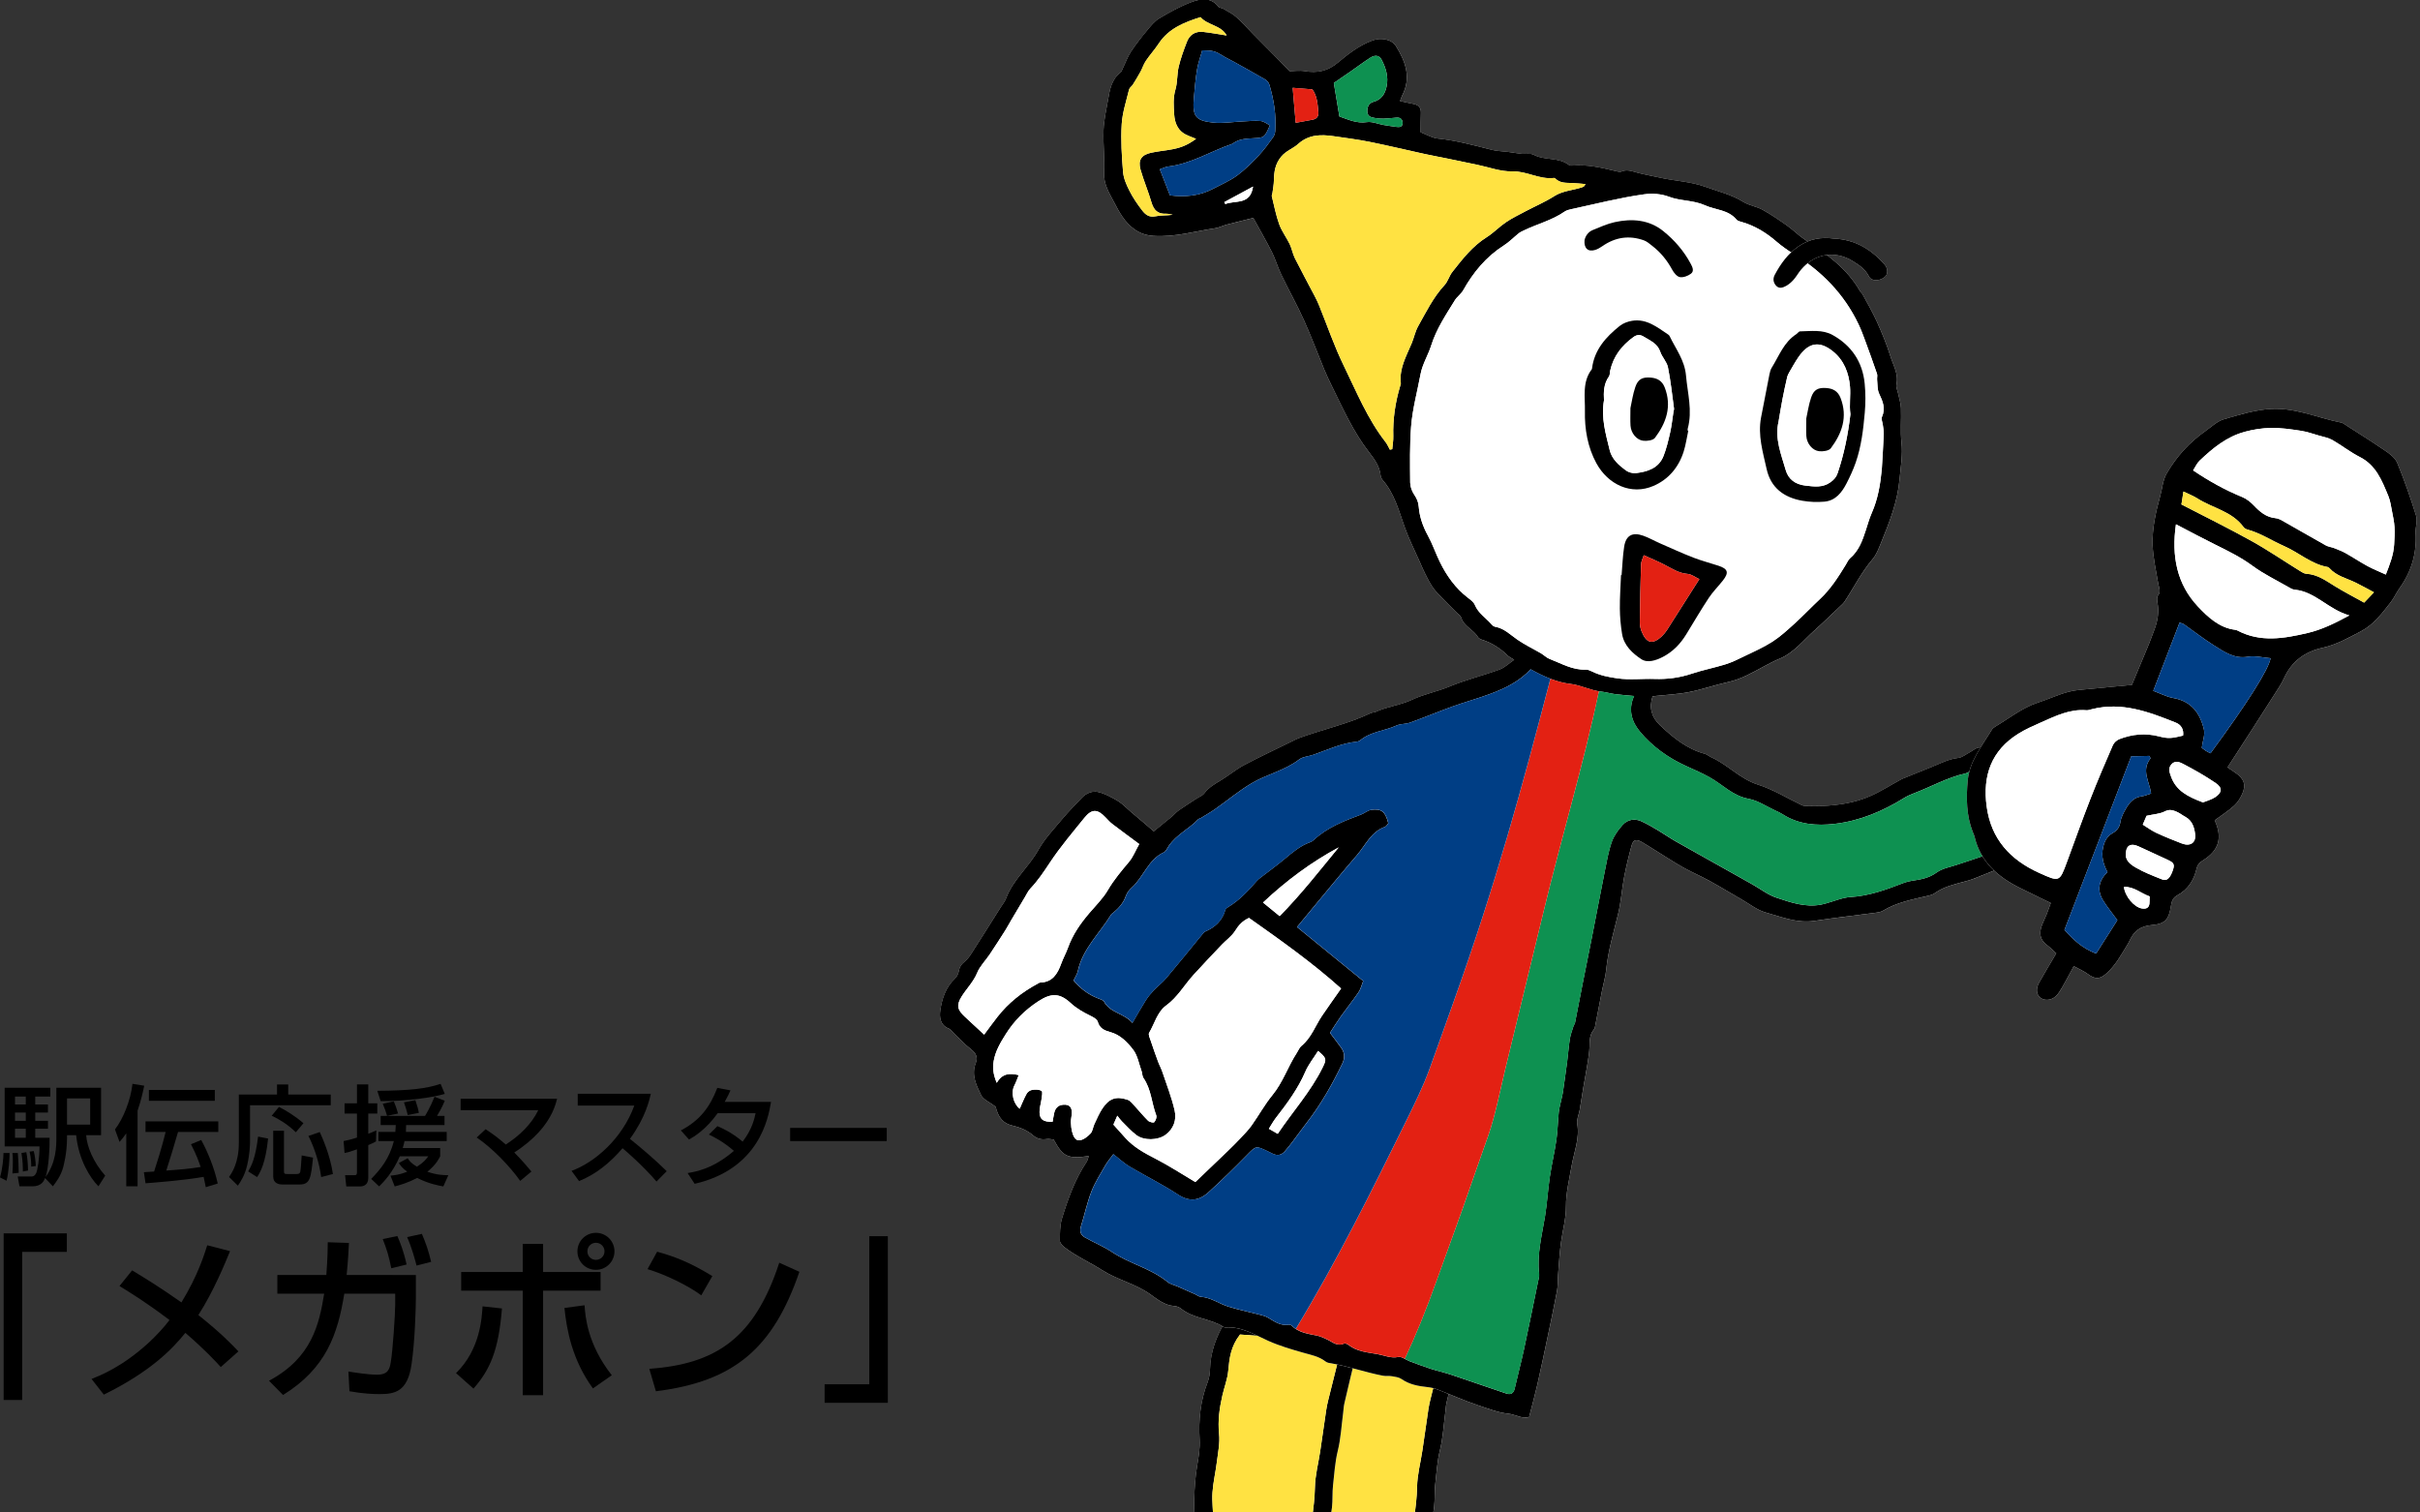 <?xml version="1.0" encoding="utf-8"?>
<!-- Generator: Adobe Illustrator 26.3.1, SVG Export Plug-In . SVG Version: 6.00 Build 0)  -->
<svg version="1.1" id="レイヤー_1" xmlns="http://www.w3.org/2000/svg" xmlns:xlink="http://www.w3.org/1999/xlink" x="0px"
	 y="0px" width="240px" height="150px" viewBox="0 0 240 150" style="enable-background:new 0 0 240 150;" xml:space="preserve">
<rect x="0" y="0" width="240" height="150" fill="#333333" stroke="none"/>
<style type="text/css">
	.st0{clip-path:url(#SVGID_00000067924505372091284570000000843012477194532747_);}
	.st1{fill:#FFFFFF;}
	.st2{fill:#FFE242;}
	.st3{fill:#0E9151;}
	.st4{fill:#E32113;}
	.st5{fill:#003E85;}
</style>
<g>
	<defs>
		<rect id="SVGID_1_" x="66.031" y="-20" width="191.088" height="170"/>
	</defs>
	<clipPath id="SVGID_00000178891934449178950860000006916424280753173393_">
		<use xlink:href="#SVGID_1_"  style="overflow:visible;"/>
	</clipPath>
	<g style="clip-path:url(#SVGID_00000178891934449178950860000006916424280753173393_);">
		<g>
			<path class="st1" d="M138.027,188.491c2.356-0.019,4.7,0.068,6.993,0.603c1.443,0.337,2.85,0.134,4.267-0.062
				c0.321-0.044,0.629-0.231,0.931-0.376c1.223-0.588,1.224-1.622,0.463-2.8c-0.734-1.136-1.886-1.804-2.998-2.491
				c-2.06-1.272-4.14-2.512-6.22-3.752c-0.52-0.31-0.839-0.664-0.868-1.341c-0.059-1.346-0.231-2.686-0.36-4.028
				c-0.062-0.637-0.092-1.282-0.213-1.908c-0.192-0.994,0.194-1.934,0.209-2.904c0.032-2.065-0.007-4.133,0.089-6.196
				c0.067-1.442,0.31-2.876,0.475-4.314c0.015-0.134,0.05-0.27,0.042-0.402c-0.1-1.512,0.401-2.937,0.643-4.399
				c0.149-0.898,0.24-1.805,0.383-2.703c0.105-0.661,0.297-1.312,0.369-1.975c0.08-0.735,0.022-1.485,0.106-2.219
				c0.129-1.132,0.191-2.265,0.467-3.391c0.303-1.237,0.369-2.531,0.538-3.801c0.04-0.3,0.047-0.607,0.116-0.901
				c0.406-1.732,0.805-3.467,1.258-5.188c0.105-0.398,0.379-0.766,0.628-1.11c0.507-0.699,0.179-1.636-0.67-1.778
				c-0.495-0.083-1.004-0.138-1.504-0.126c-1.558,0.036-3.102-0.031-4.632-0.349c-0.425-0.089-0.875-0.107-1.311-0.09
				c-1.118,0.042-2.216-0.031-3.312-0.271c-0.448-0.098-0.965-0.103-1.399,0.026c-0.337,0.1-0.686,0.421-0.871,0.736
				c-0.865,1.47-1.478,3.028-1.51,4.77c-0.008,0.432-0.091,0.886-0.246,1.289c-0.706,1.836-0.898,3.72-0.783,5.672
				c0.051,0.866-0.104,1.756-0.25,2.622c-0.357,2.111-0.281,4.235-0.354,6.358c-0.07,2.016-0.329,4.026-0.504,6.039
				c-0.05,0.572-0.112,1.143-0.146,1.715c-0.056,0.942-0.104,1.884-0.137,2.827c-0.018,0.505-0.006,1.011,0.01,1.517
				c0.04,1.28,0.082,2.56,0.138,3.839c0.033,0.741,0.092,1.481,0.145,2.22c0.019,0.269,0.083,0.537,0.075,0.804
				c-0.07,2.429-0.152,4.859-0.23,7.288c-0.005,0.169-0.039,0.35,0.006,0.506c0.325,1.114,0.027,2.143-0.22,3.243
				c-0.218,0.975,0.042,2.065,0.146,3.098c0.05,0.497,0.174,1.001,0.356,1.465c0.548,1.402,1.708,2.114,3.231,2.049
				c0.268-0.011,0.538-0.005,0.807-0.006c0,0.007,0.001,0.014,0.001,0.021C134.127,188.38,136.077,188.507,138.027,188.491z"/>
			<path d="M132.176,188.296c-0.269,0.002-0.538-0.005-0.807,0.006c-1.522,0.065-2.682-0.648-3.231-2.049
				c-0.182-0.464-0.306-0.968-0.356-1.465c-0.104-1.033-0.364-2.123-0.146-3.098c0.246-1.1,0.545-2.13,0.22-3.243
				c-0.046-0.156-0.011-0.337-0.006-0.506c0.077-2.429,0.159-4.858,0.23-7.288c0.008-0.267-0.056-0.535-0.075-0.804
				c-0.052-0.74-0.112-1.479-0.145-2.22c-0.056-1.279-0.098-2.559-0.138-3.839c-0.016-0.505-0.027-1.012-0.01-1.517
				c0.033-0.943,0.08-1.885,0.137-2.827c0.034-0.573,0.096-1.144,0.146-1.715c0.176-2.013,0.434-4.023,0.504-6.039
				c0.074-2.123-0.003-4.247,0.354-6.358c0.147-0.865,0.301-1.756,0.25-2.622c-0.115-1.952,0.077-3.836,0.783-5.672
				c0.155-0.403,0.238-0.857,0.246-1.289c0.031-1.743,0.644-3.301,1.51-4.77c0.186-0.315,0.534-0.636,0.871-0.736
				c0.434-0.129,0.951-0.124,1.399-0.026c1.096,0.241,2.194,0.314,3.312,0.271c0.436-0.016,0.886,0.002,1.311,0.09
				c1.53,0.319,3.074,0.385,4.632,0.349c0.501-0.012,1.009,0.044,1.504,0.126c0.849,0.142,1.177,1.079,0.67,1.778
				c-0.249,0.344-0.523,0.712-0.628,1.11c-0.453,1.721-0.852,3.456-1.258,5.188c-0.069,0.293-0.076,0.6-0.116,0.901
				c-0.168,1.27-0.234,2.564-0.538,3.801c-0.276,1.126-0.338,2.259-0.467,3.391c-0.084,0.734-0.026,1.484-0.106,2.219
				c-0.072,0.664-0.263,1.314-0.369,1.975c-0.143,0.899-0.234,1.806-0.383,2.703c-0.242,1.463-0.743,2.888-0.643,4.399
				c0.009,0.132-0.026,0.268-0.042,0.402c-0.164,1.438-0.408,2.872-0.475,4.314c-0.096,2.063-0.057,4.13-0.089,6.196
				c-0.015,0.97-0.401,1.91-0.209,2.904c0.121,0.626,0.151,1.271,0.213,1.908c0.13,1.342,0.301,2.682,0.36,4.028
				c0.03,0.676,0.348,1.031,0.868,1.341c2.079,1.241,4.16,2.48,6.22,3.752c1.112,0.687,2.265,1.355,2.998,2.491
				c0.761,1.178,0.76,2.212-0.463,2.8c-0.302,0.145-0.61,0.332-0.931,0.376c-1.418,0.196-2.824,0.399-4.267,0.062
				c-2.293-0.535-4.636-0.622-6.993-0.603c-1.95,0.016-3.9-0.111-5.849-0.175C132.177,188.309,132.177,188.302,132.176,188.296z
				 M131.943,135.881c-0.075,0.831-0.399,1.639-0.585,2.463c-0.283,1.25-0.463,2.493-0.326,3.799
				c0.096,0.919-0.108,1.878-0.223,2.813c-0.123,1.003-0.363,1.996-0.431,3.001c-0.061,0.894,0.074,1.799,0.068,2.699
				c-0.007,1.032-0.074,2.065-0.117,3.097c-0.01,0.236-0.028,0.473-0.048,0.708c-0.066,0.766-0.048,1.551-0.221,2.292
				c-0.383,1.635-0.197,3.305-0.426,4.932c-0.201,1.422,0.432,2.728,0.249,4.113c-0.062,0.467-0.109,0.94-0.111,1.41
				c-0.003,0.639-0.01,1.287,0.083,1.916c0.133,0.903,0.242,1.772,0.091,2.708c-0.172,1.058-0.087,2.157-0.117,3.238
				c-0.023,0.841-0.079,1.682-0.065,2.522c0.008,0.497,0.123,0.993,0.202,1.576c2.901-0.045,5.749,0.077,8.625-0.393
				c0-0.723,0.057-1.459-0.013-2.183c-0.12-1.242-0.385-2.47-0.463-3.713c-0.056-0.896,0.088-1.807,0.156-2.71
				c0.028-0.367,0.126-0.731,0.132-1.096c0.035-1.93,0.015-3.862,0.087-5.791c0.042-1.109,0.209-2.216,0.343-3.321
				c0.183-1.507,0.368-3.014,0.594-4.516c0.094-0.628,0.375-1.233,0.43-1.86c0.179-2.049,0.641-4.063,0.679-6.135
				c0.022-1.2,0.347-2.395,0.526-3.593c0.204-1.365,0.393-2.732,0.597-4.097c0.05-0.333,0.122-0.665,0.203-0.992
				c0.405-1.634,0.82-3.266,1.222-4.901c0.07-0.287,0.097-0.584,0.137-0.835c-3.423-0.251-6.802-0.498-10.112-0.74
				C132.185,133.48,132.053,134.661,131.943,135.881z M148.324,186.078c-1.3-0.839-2.616-1.652-3.932-2.467
				c-1.37-0.848-2.753-1.675-4.113-2.538c-0.591-0.375-1.172-0.427-1.885-0.429c-1.75-0.004-3.469,0.463-5.24,0.209
				c-0.98-0.14-2.012,0.049-3.019,0.118c-0.492,0.033-0.809,0.528-0.778,1.22c0.028,0.638,0.093,1.275,0.17,1.908
				c0.174,1.433,0.491,1.795,1.94,1.932c1.507,0.142,3.024,0.186,4.537,0.261c0.974,0.048,1.958,0.175,2.922,0.087
				c1.836-0.168,3.603,0.12,5.375,0.505c1.518,0.33,3.047,0.293,4.84,0.022C148.776,186.529,148.586,186.248,148.324,186.078z"/>
			<path class="st2" d="M133.108,132.291c-0.923,1.188-1.055,2.369-1.165,3.59c-0.075,0.831-0.399,1.639-0.585,2.463
				c-0.283,1.25-0.463,2.493-0.326,3.799c0.096,0.919-0.108,1.878-0.223,2.813c-0.123,1.003-0.363,1.996-0.431,3.001
				c-0.061,0.894,0.074,1.799,0.068,2.699c-0.007,1.032-0.074,2.065-0.117,3.097c-0.01,0.236-0.028,0.473-0.048,0.708
				c-0.066,0.766-0.048,1.551-0.221,2.292c-0.383,1.635-0.197,3.305-0.426,4.932c-0.201,1.422,0.432,2.728,0.249,4.113
				c-0.062,0.467-0.109,0.94-0.111,1.41c-0.003,0.639-0.01,1.287,0.083,1.916c0.133,0.903,0.242,1.772,0.091,2.708
				c-0.172,1.058-0.087,2.157-0.117,3.238c-0.023,0.841-0.079,1.682-0.065,2.522c0.008,0.497,0.123,0.993,0.202,1.576
				c2.901-0.045,5.749,0.077,8.625-0.393c0-0.723,0.057-1.459-0.013-2.183c-0.12-1.242-0.385-2.47-0.463-3.713
				c-0.056-0.896,0.088-1.807,0.156-2.71c0.028-0.367,0.126-0.731,0.132-1.096c0.035-1.93,0.015-3.862,0.087-5.791
				c0.042-1.109,0.209-2.216,0.343-3.321c0.183-1.507,0.368-3.014,0.594-4.516c0.094-0.628,0.375-1.233,0.43-1.86
				c0.179-2.049,0.641-4.063,0.679-6.135c0.022-1.2,0.347-2.395,0.526-3.593c0.204-1.365,0.393-2.732,0.597-4.097
				c0.05-0.333,0.122-0.665,0.203-0.992c0.405-1.634,0.82-3.266,1.222-4.901c0.07-0.287,0.097-0.584,0.137-0.835
				C139.797,132.781,136.418,132.534,133.108,132.291z"/>
			<path class="st1" d="M149.142,186.906c-0.366-0.377-0.555-0.658-0.818-0.828c-1.3-0.839-2.616-1.652-3.932-2.467
				c-1.37-0.848-2.753-1.675-4.113-2.538c-0.591-0.375-1.172-0.427-1.885-0.429c-1.75-0.004-3.469,0.463-5.24,0.209
				c-0.98-0.14-2.012,0.049-3.019,0.118c-0.492,0.033-0.809,0.528-0.778,1.22c0.028,0.638,0.093,1.275,0.17,1.908
				c0.174,1.433,0.491,1.795,1.94,1.932c1.507,0.142,3.024,0.186,4.537,0.261c0.974,0.048,1.958,0.175,2.922,0.087
				c1.836-0.168,3.603,0.12,5.375,0.505C145.819,187.214,147.349,187.178,149.142,186.906z"/>
		</g>
		<g>
			<path class="st1" d="M127.895,188.551c2.356-0.019,4.7,0.068,6.993,0.603c1.443,0.337,2.85,0.134,4.267-0.062
				c0.321-0.044,0.629-0.231,0.931-0.376c1.223-0.588,1.224-1.622,0.463-2.8c-0.734-1.136-1.886-1.804-2.998-2.491
				c-2.06-1.272-4.14-2.512-6.22-3.752c-0.52-0.31-0.839-0.664-0.868-1.341c-0.059-1.346-0.231-2.686-0.36-4.028
				c-0.062-0.637-0.092-1.282-0.213-1.908c-0.192-0.994,0.194-1.934,0.209-2.904c0.032-2.065-0.007-4.133,0.089-6.196
				c0.067-1.442,0.31-2.876,0.475-4.314c0.015-0.134,0.05-0.27,0.042-0.402c-0.1-1.512,0.401-2.937,0.643-4.399
				c0.149-0.898,0.24-1.805,0.383-2.703c0.105-0.661,0.297-1.312,0.369-1.975c0.08-0.735,0.022-1.485,0.106-2.219
				c0.129-1.132,0.191-2.265,0.467-3.391c0.303-1.237,0.369-2.531,0.538-3.801c0.04-0.3,0.047-0.607,0.116-0.9
				c0.406-1.732,0.805-3.467,1.258-5.188c0.105-0.398,0.379-0.766,0.628-1.11c0.507-0.699,0.179-1.636-0.67-1.778
				c-0.495-0.083-1.004-0.138-1.504-0.126c-1.558,0.036-3.102-0.031-4.632-0.349c-0.425-0.089-0.875-0.107-1.311-0.09
				c-1.118,0.042-2.216-0.031-3.312-0.272c-0.448-0.098-0.965-0.103-1.399,0.026c-0.337,0.1-0.686,0.421-0.871,0.736
				c-0.865,1.47-1.478,3.028-1.51,4.77c-0.008,0.432-0.091,0.886-0.246,1.289c-0.706,1.836-0.898,3.72-0.783,5.672
				c0.051,0.866-0.104,1.756-0.25,2.622c-0.357,2.111-0.281,4.235-0.354,6.358c-0.07,2.016-0.329,4.026-0.504,6.039
				c-0.05,0.572-0.112,1.143-0.146,1.715c-0.056,0.942-0.104,1.884-0.137,2.827c-0.018,0.505-0.006,1.011,0.01,1.517
				c0.04,1.28,0.082,2.56,0.138,3.839c0.033,0.741,0.092,1.481,0.145,2.22c0.019,0.269,0.083,0.537,0.075,0.804
				c-0.07,2.429-0.152,4.859-0.23,7.288c-0.005,0.169-0.039,0.35,0.006,0.506c0.325,1.113,0.027,2.143-0.22,3.243
				c-0.218,0.975,0.042,2.065,0.146,3.098c0.05,0.497,0.174,1.001,0.356,1.465c0.548,1.402,1.708,2.114,3.231,2.049
				c0.268-0.011,0.538-0.005,0.807-0.006c0,0.007,0.001,0.014,0.001,0.021C123.995,188.44,125.945,188.567,127.895,188.551z"/>
			<path d="M122.044,188.355c-0.269,0.002-0.538-0.005-0.807,0.006c-1.522,0.065-2.682-0.648-3.231-2.049
				c-0.182-0.464-0.306-0.969-0.356-1.465c-0.104-1.033-0.364-2.123-0.146-3.098c0.246-1.1,0.545-2.13,0.22-3.243
				c-0.046-0.156-0.011-0.337-0.006-0.506c0.077-2.429,0.159-4.858,0.23-7.288c0.008-0.267-0.056-0.535-0.075-0.804
				c-0.052-0.74-0.112-1.479-0.145-2.22c-0.056-1.279-0.098-2.559-0.138-3.839c-0.016-0.505-0.027-1.012-0.01-1.517
				c0.033-0.943,0.08-1.885,0.137-2.827c0.034-0.573,0.096-1.144,0.146-1.715c0.176-2.013,0.434-4.023,0.504-6.039
				c0.074-2.123-0.003-4.247,0.354-6.358c0.147-0.865,0.301-1.756,0.25-2.622c-0.115-1.952,0.077-3.836,0.783-5.672
				c0.155-0.403,0.238-0.857,0.246-1.289c0.031-1.743,0.644-3.301,1.51-4.77c0.186-0.315,0.534-0.636,0.871-0.736
				c0.434-0.129,0.951-0.124,1.399-0.026c1.096,0.241,2.194,0.314,3.312,0.272c0.436-0.016,0.886,0.002,1.311,0.09
				c1.53,0.319,3.074,0.385,4.632,0.349c0.501-0.012,1.009,0.044,1.504,0.126c0.849,0.142,1.177,1.079,0.67,1.778
				c-0.249,0.344-0.523,0.712-0.628,1.11c-0.453,1.721-0.852,3.456-1.258,5.188c-0.069,0.293-0.076,0.6-0.116,0.9
				c-0.168,1.27-0.234,2.564-0.538,3.801c-0.276,1.126-0.338,2.259-0.467,3.391c-0.084,0.734-0.026,1.484-0.106,2.219
				c-0.072,0.664-0.263,1.314-0.369,1.975c-0.143,0.899-0.234,1.806-0.383,2.703c-0.242,1.463-0.743,2.888-0.643,4.399
				c0.009,0.132-0.026,0.268-0.042,0.402c-0.164,1.438-0.408,2.872-0.475,4.314c-0.096,2.063-0.057,4.13-0.089,6.196
				c-0.015,0.97-0.401,1.91-0.209,2.904c0.121,0.626,0.151,1.271,0.213,1.908c0.13,1.342,0.301,2.682,0.36,4.028
				c0.03,0.676,0.348,1.031,0.868,1.341c2.079,1.241,4.16,2.48,6.22,3.752c1.112,0.687,2.265,1.355,2.998,2.491
				c0.761,1.178,0.76,2.212-0.463,2.8c-0.302,0.145-0.61,0.332-0.931,0.376c-1.418,0.196-2.824,0.399-4.267,0.062
				c-2.293-0.535-4.636-0.622-6.993-0.603c-1.95,0.016-3.9-0.111-5.849-0.175C122.045,188.369,122.045,188.362,122.044,188.355z
				 M121.811,135.941c-0.075,0.831-0.399,1.639-0.585,2.463c-0.283,1.25-0.463,2.492-0.326,3.799
				c0.096,0.919-0.108,1.878-0.223,2.813c-0.123,1.003-0.363,1.996-0.431,3.001c-0.061,0.894,0.074,1.799,0.068,2.699
				c-0.007,1.032-0.074,2.065-0.117,3.097c-0.01,0.236-0.028,0.473-0.048,0.708c-0.066,0.766-0.048,1.551-0.221,2.292
				c-0.383,1.635-0.197,3.306-0.426,4.932c-0.201,1.422,0.432,2.728,0.249,4.113c-0.062,0.467-0.109,0.94-0.111,1.41
				c-0.003,0.639-0.01,1.287,0.083,1.916c0.133,0.903,0.242,1.772,0.091,2.708c-0.172,1.058-0.087,2.157-0.116,3.238
				c-0.023,0.841-0.079,1.682-0.065,2.522c0.008,0.497,0.123,0.993,0.202,1.576c2.901-0.045,5.749,0.077,8.625-0.393
				c0-0.723,0.057-1.459-0.013-2.183c-0.12-1.241-0.385-2.47-0.463-3.713c-0.056-0.896,0.088-1.806,0.156-2.71
				c0.028-0.367,0.126-0.731,0.132-1.096c0.035-1.93,0.015-3.862,0.087-5.791c0.042-1.109,0.209-2.216,0.343-3.321
				c0.183-1.507,0.368-3.014,0.594-4.516c0.094-0.628,0.376-1.233,0.43-1.86c0.179-2.049,0.641-4.063,0.679-6.135
				c0.022-1.2,0.347-2.395,0.526-3.593c0.204-1.365,0.393-2.732,0.597-4.097c0.05-0.333,0.122-0.665,0.203-0.992
				c0.405-1.634,0.82-3.266,1.222-4.901c0.07-0.286,0.097-0.584,0.137-0.835c-3.423-0.251-6.802-0.498-10.112-0.74
				C122.053,133.54,121.921,134.721,121.811,135.941z M138.191,186.138c-1.3-0.839-2.616-1.652-3.932-2.467
				c-1.37-0.848-2.753-1.675-4.113-2.538c-0.591-0.375-1.172-0.427-1.885-0.429c-1.75-0.004-3.469,0.463-5.24,0.209
				c-0.98-0.14-2.012,0.049-3.019,0.118c-0.492,0.033-0.809,0.528-0.778,1.22c0.028,0.638,0.093,1.275,0.17,1.909
				c0.174,1.433,0.491,1.795,1.94,1.932c1.507,0.142,3.024,0.186,4.537,0.261c0.974,0.048,1.958,0.175,2.922,0.087
				c1.836-0.168,3.603,0.12,5.375,0.505c1.518,0.33,3.047,0.293,4.84,0.022C138.644,186.589,138.454,186.308,138.191,186.138z"/>
			<path class="st2" d="M122.976,132.351c-0.923,1.188-1.055,2.369-1.165,3.59c-0.075,0.831-0.399,1.639-0.585,2.463
				c-0.283,1.25-0.463,2.492-0.326,3.799c0.096,0.919-0.108,1.878-0.223,2.813c-0.123,1.003-0.363,1.996-0.431,3.001
				c-0.061,0.894,0.074,1.799,0.068,2.699c-0.007,1.032-0.074,2.065-0.117,3.097c-0.01,0.236-0.028,0.473-0.048,0.708
				c-0.066,0.766-0.048,1.551-0.221,2.292c-0.383,1.635-0.197,3.306-0.426,4.932c-0.201,1.422,0.432,2.728,0.249,4.113
				c-0.062,0.467-0.109,0.94-0.111,1.41c-0.003,0.639-0.01,1.287,0.083,1.916c0.133,0.903,0.242,1.772,0.091,2.708
				c-0.172,1.058-0.087,2.157-0.116,3.238c-0.023,0.841-0.079,1.682-0.065,2.522c0.008,0.497,0.123,0.993,0.202,1.576
				c2.901-0.045,5.749,0.077,8.625-0.393c0-0.723,0.057-1.459-0.013-2.183c-0.12-1.241-0.385-2.47-0.463-3.713
				c-0.056-0.896,0.088-1.806,0.156-2.71c0.028-0.367,0.126-0.731,0.132-1.096c0.035-1.93,0.015-3.862,0.087-5.791
				c0.042-1.109,0.209-2.216,0.343-3.321c0.183-1.507,0.368-3.014,0.594-4.516c0.094-0.628,0.376-1.233,0.43-1.86
				c0.179-2.049,0.641-4.063,0.679-6.135c0.022-1.2,0.347-2.395,0.526-3.593c0.204-1.365,0.393-2.732,0.597-4.097
				c0.05-0.333,0.122-0.665,0.203-0.992c0.405-1.634,0.82-3.266,1.222-4.901c0.07-0.286,0.097-0.584,0.137-0.835
				C129.664,132.841,126.286,132.594,122.976,132.351z"/>
			<path class="st1" d="M139.009,186.966c-0.366-0.377-0.555-0.658-0.818-0.828c-1.3-0.839-2.616-1.652-3.932-2.467
				c-1.37-0.848-2.753-1.675-4.113-2.538c-0.591-0.375-1.172-0.427-1.885-0.429c-1.75-0.004-3.469,0.463-5.24,0.209
				c-0.98-0.14-2.012,0.049-3.019,0.118c-0.492,0.033-0.809,0.528-0.778,1.22c0.028,0.638,0.093,1.275,0.17,1.909
				c0.174,1.433,0.491,1.795,1.94,1.932c1.507,0.142,3.024,0.186,4.537,0.261c0.974,0.048,1.958,0.175,2.922,0.087
				c1.836-0.168,3.603,0.12,5.375,0.505C135.687,187.274,137.217,187.238,139.009,186.966z"/>
		</g>
		<g>
			<path class="st1" d="M167.502,68.641c1.314-0.257,2.59-0.715,3.9-1.001c1.297-0.284,2.41-0.944,3.555-1.556
				c0.501-0.268,1.006-0.536,1.53-0.753c1.426-0.592,2.342-1.81,3.446-2.793c0.856-0.762,1.674-1.566,2.507-2.355
				c0.171-0.161,0.359-0.316,0.487-0.508c0.933-1.401,1.68-2.92,2.786-4.216c0.384-0.45,0.605-1.056,0.836-1.617
				c0.831-2.027,1.641-4.097,1.835-6.268c0.108-1.211,0.337-2.445,0.196-3.699c-0.126-1.122-0.005-2.272-0.051-3.407
				c-0.02-0.489-0.186-0.971-0.286-1.456c-0.06-0.293-0.221-0.608-0.162-0.876c0.23-1.051-0.329-1.918-0.611-2.833
				c-0.362-1.175-0.845-2.317-1.349-3.441c-0.411-0.916-0.925-1.785-1.401-2.671c-0.063-0.117-0.188-0.199-0.254-0.315
				c-1.295-2.276-3.36-3.717-5.477-5.113c-0.612-0.404-1.132-0.944-1.732-1.368c-0.796-0.563-1.602-1.12-2.453-1.59
				c-0.601-0.332-1.341-0.424-1.919-0.783c-1.157-0.719-2.449-1.022-3.702-1.477c-1.527-0.555-3.125-0.59-4.671-0.949
				c-0.716-0.166-1.446-0.281-2.153-0.476c-0.525-0.145-1.022-0.345-1.573-0.099c-0.108,0.048-0.266,0.017-0.392-0.014
				c-1.472-0.354-2.941-0.719-4.48-0.58c-0.097,0.009-0.225,0.003-0.294-0.051c-1.027-0.809-2.402-0.43-3.505-1.021
				c-0.323-0.173-0.798-0.051-1.2-0.094c-0.462-0.049-0.92-0.135-1.381-0.196c-0.52-0.068-1.056-0.07-1.56-0.198
				c-1.772-0.449-3.531-0.929-5.363-1.122c-0.609-0.064-1.186-0.422-1.719-0.624c0.009-0.683,0.008-1.312,0.027-1.939
				c0.017-0.55-0.288-0.784-0.779-0.877c-0.417-0.078-0.83-0.177-1.292-0.278c0.101-0.263,0.146-0.424,0.222-0.57
				c0.912-1.768,0.313-3.359-0.613-4.863c-0.444-0.721-1.521-0.887-2.374-0.564c-1.29,0.488-2.371,1.317-3.401,2.187
				c-0.992,0.838-2.044,1.057-3.277,0.843c-0.518-0.09-1.068,0-1.508,0.007c-0.387-0.402-0.722-0.757-1.064-1.104
				c-0.848-0.86-1.699-1.716-2.548-2.575c-0.566-0.573-1.101-1.182-1.703-1.714c-0.371-0.328-0.838-0.548-1.271-0.803
				c-0.142-0.084-0.369-0.077-0.457-0.19c-0.777-0.999-1.812-0.803-2.744-0.449c-1.097,0.417-2.143,0.999-3.155,1.605
				c-0.474,0.284-0.848,0.765-1.211,1.204c-0.56,0.677-1.11,1.37-1.592,2.104c-0.327,0.497-0.527,1.077-0.788,1.618
				c-0.073,0.151-0.122,0.342-0.243,0.435c-0.89,0.684-1.055,1.692-1.228,2.691c-0.173,0.995-0.41,1.992-0.449,2.994
				c-0.056,1.41,0.124,2.83,0.054,4.238c-0.057,1.137,0.511,2.026,0.977,2.915c0.521,0.994,1.067,2.035,2.048,2.719
				c0.575,0.401,1.172,0.599,1.894,0.646c2.088,0.134,4.075-0.458,6.101-0.764c0.393-0.059,0.765-0.257,1.154-0.36
				c0.898-0.237,1.802-0.454,2.624-0.659c0.662,1.207,1.288,2.278,1.843,3.385c0.359,0.715,0.578,1.501,0.926,2.223
				c0.731,1.516,1.556,2.987,2.249,4.52c0.733,1.62,1.35,3.293,2.032,4.938c0.232,0.56,0.494,1.108,0.761,1.652
				c1.099,2.236,2.119,4.51,3.66,6.507c0.515,0.668,1.067,1.397,1.156,2.322c0.015,0.158,0.101,0.333,0.207,0.454
				c1.16,1.332,1.591,3,2.162,4.614c0.401,1.133,0.944,2.216,1.432,3.317c0.27,0.609,0.536,1.222,0.846,1.81
				c0.234,0.445,0.484,0.901,0.816,1.271c0.67,0.748,1.4,1.442,2.106,2.159c0.141,0.144,0.361,0.264,0.411,0.435
				c0.267,0.913,1.234,1.211,1.675,1.967c0.075,0.128,0.266,0.216,0.421,0.265c0.98,0.311,1.807,0.856,2.537,1.57
				c0.137,0.134,0.327,0.216,0.632,0.411c-0.524,0.358-0.944,0.782-1.449,0.966c-1.644,0.599-3.357,1.017-4.969,1.686
				c-1.218,0.505-2.523,0.749-3.697,1.302c-1.171,0.551-2.452,0.678-3.613,1.206c-0.149,0.068-0.336,0.054-0.484,0.125
				c-2.284,1.083-4.756,1.611-7.115,2.471c-0.19,0.069-0.37,0.168-0.553,0.257c-1.634,0.802-3.286,1.572-4.894,2.423
				c-0.801,0.424-1.508,1.024-2.286,1.496c-0.61,0.37-1.217,0.708-1.663,1.301c-0.189,0.252-0.544,0.379-0.823,0.563
				c-0.586,0.385-1.18,0.759-1.753,1.162c-0.246,0.173-0.439,0.42-0.672,0.615c-0.557,0.464-1.125,0.917-1.771,1.441
				c-0.213-0.185-0.51-0.445-0.811-0.701c-0.485-0.413-0.973-0.822-1.459-1.235c-0.429-0.364-0.818-0.795-1.294-1.079
				c-0.62-0.37-1.283-0.737-1.977-0.89c-0.533-0.118-1.141,0.104-1.57,0.559c-0.648,0.689-1.323,1.356-1.928,2.081
				c-0.845,1.012-1.781,1.988-2.416,3.125c-0.943,1.688-2.509,2.944-3.195,4.792c-0.116,0.311-0.343,0.582-0.524,0.868
				c-0.954,1.511-1.904,3.026-2.87,4.53c-0.199,0.311-0.418,0.636-0.702,0.858c-0.349,0.273-0.53,0.574-0.602,1.006
				c-0.041,0.247-0.193,0.52-0.378,0.694c-0.914,0.862-1.28,2.003-1.446,3.16c-0.09,0.629-0.031,1.437,0.815,1.78
				c0.232,0.094,0.399,0.352,0.594,0.537c0.538,0.509,1.038,1.068,1.624,1.513c0.503,0.383,0.716,0.802,0.486,1.383
				c-0.464,1.173,0.061,2.202,0.527,3.179c0.212,0.445,0.841,0.688,1.444,1.147c-0.009-0.034,0.038,0.162,0.1,0.353
				c0.243,0.752,0.689,1.311,1.49,1.501c0.79,0.187,1.525,0.462,2.152,1.013c0.361,0.317,0.821,0.423,1.322,0.345
				c0.224-0.035,0.463,0.028,0.689,0.046c0.943,1.722,1.358,1.922,3.482,1.642c-0.075,0.21-0.104,0.41-0.206,0.562
				c-1.158,1.731-1.848,3.671-2.453,5.634c-0.212,0.69-0.198,1.459-0.206,2.193c-0.002,0.213,0.234,0.481,0.431,0.634
				c1.17,0.908,2.537,1.507,3.772,2.293c1.516,0.964,3.291,1.348,4.749,2.38c0.735,0.52,1.435,1.106,2.401,1.175
				c0.226,0.016,0.481,0.109,0.655,0.25c1.238,1.005,2.916,0.983,4.224,1.817c0.054,0.035,0.129,0.06,0.192,0.055
				c1.591-0.11,2.87,0.711,4.239,1.326c1.126,0.505,2.329,0.854,3.521,1.192c0.746,0.212,1.505,0.35,2.137,0.841
				c0.103,0.08,0.238,0.142,0.366,0.162c1.815,0.285,3.544,0.921,5.343,1.264c0.295,0.056,0.611,0.002,0.907,0.052
				c0.324,0.055,0.688,0.099,0.944,0.278c0.778,0.541,1.651,0.703,2.561,0.799c0.331,0.035,0.668,0.107,0.978,0.226
				c1.373,0.527,2.717,1.135,4.11,1.598c0.963,0.32,1.908,0.708,2.956,0.815c0.677,0.069,1.307,0.527,2.049,0.333
				c0.272-1.063,0.567-2.129,0.814-3.205c0.346-1.51,0.662-3.028,0.981-4.544c0.334-1.587,0.675-3.172,0.974-4.765
				c0.098-0.521,0.062-1.066,0.105-1.598c0.087-1.075,0.145-2.155,0.291-3.224c0.163-1.192,0.501-2.338,0.494-3.58
				c-0.008-1.332,0.331-2.673,0.56-4.003c0.238-1.38,0.813-2.703,0.553-4.164c-0.077-0.432,0.167-0.92,0.247-1.385
				c0.13-0.761,0.241-1.524,0.37-2.285c0.135-0.797,0.291-1.59,0.418-2.388c0.083-0.523,0.168-1.05,0.183-1.577
				c0.017-0.616,0.006-1.221,0.442-1.726c0.043-0.05,0.076-0.117,0.089-0.181c0.243-1.245,0.48-2.491,0.725-3.736
				c0.13-0.663,0.333-1.317,0.398-1.985c0.186-1.913,0.747-3.739,1.194-5.595c0.284-1.178,0.357-2.404,0.585-3.598
				c0.202-1.059,0.46-2.111,0.746-3.151c0.157-0.573,0.458-0.654,1.002-0.342c0.494,0.283,0.97,0.597,1.454,0.897
				c0.883,0.545,1.75,1.119,2.654,1.627c0.844,0.474,1.742,0.852,2.59,1.319c1.088,0.599,2.147,1.249,3.225,1.867
				c0.784,0.449,1.531,1.047,2.378,1.285c1.569,0.44,3.117,1.085,4.832,0.826c2.033-0.307,4.076-0.538,6.114-0.811
				c0.231-0.031,0.482-0.075,0.675-0.192c1.327-0.806,2.818-1.096,4.294-1.441c0.29-0.068,0.611-0.131,0.844-0.299
				c0.906-0.655,1.964-0.881,3.004-1.167c0.261-0.072,0.525-0.136,0.776-0.235c1.474-0.582,2.94-1.182,4.418-1.753
				c0.375-0.145,0.799-0.165,1.173-0.312c0.684-0.268,1.356-0.57,2.012-0.9c0.147-0.074,0.289-0.32,0.294-0.49
				c0.017-0.668,0.116-1.379-0.066-1.999c-0.428-1.448-1.012-2.849-1.509-4.277c-0.199-0.572-0.299-1.181-0.513-1.746
				c-0.162-0.429-0.404-0.836-0.663-1.217c-0.377-0.555-0.802-1.077-1.242-1.66c-1.057,0.698-2.091,1.219-3.3,1.311
				c-0.305,0.023-0.591,0.302-0.889,0.458c-0.386,0.202-0.762,0.526-1.167,0.572c-0.967,0.11-1.796,0.557-2.667,0.909
				c-0.873,0.353-1.747,0.705-2.621,1.058c-0.124,0.05-0.251,0.095-0.368,0.158c-1.034,0.562-2.032,1.208-3.107,1.674
				c-1.499,0.65-3.109,0.892-4.735,0.968c-0.501,0.023-1.003,0.01-1.505,0.002c-0.162-0.003-0.342-0.005-0.482-0.071
				c-1.454-0.69-2.847-1.568-4.367-2.046c-1.792-0.565-3.002-1.99-4.65-2.721c-0.215-0.095-0.399-0.278-0.62-0.337
				c-1.789-0.478-3.162-1.611-4.462-2.841c-0.822-0.777-1.108-1.733-0.723-2.865C165.174,68.915,166.354,68.866,167.502,68.641z"/>
			<path d="M164.621,71.918c1.301,1.23,2.673,2.363,4.462,2.841c0.221,0.059,0.405,0.242,0.62,0.337
				c1.648,0.731,2.858,2.156,4.65,2.721c1.52,0.479,2.912,1.357,4.367,2.046c0.141,0.067,0.32,0.069,0.482,0.071
				c0.502,0.008,1.004,0.021,1.505-0.002c1.627-0.075,3.237-0.318,4.735-0.968c1.075-0.466,2.073-1.112,3.107-1.674
				c0.117-0.064,0.244-0.108,0.368-0.158c0.873-0.353,1.747-0.705,2.621-1.058c0.871-0.352,1.7-0.799,2.667-0.909
				c0.405-0.046,0.78-0.37,1.167-0.572c0.298-0.156,0.584-0.434,0.889-0.458c1.209-0.092,2.243-0.613,3.3-1.311
				c0.44,0.583,0.864,1.105,1.242,1.66c0.259,0.381,0.501,0.788,0.663,1.217c0.214,0.566,0.313,1.174,0.513,1.746
				c0.497,1.428,1.081,2.829,1.509,4.277c0.183,0.619,0.084,1.33,0.066,1.999c-0.005,0.17-0.147,0.416-0.294,0.49
				c-0.656,0.33-1.329,0.632-2.012,0.9c-0.374,0.147-0.798,0.167-1.173,0.312c-1.478,0.571-2.944,1.172-4.418,1.753
				c-0.251,0.099-0.515,0.163-0.776,0.235c-1.04,0.286-2.098,0.513-3.004,1.167c-0.233,0.168-0.554,0.232-0.844,0.299
				c-1.476,0.345-2.967,0.635-4.294,1.441c-0.193,0.118-0.445,0.161-0.675,0.192c-2.038,0.273-4.081,0.504-6.114,0.811
				c-1.715,0.259-3.263-0.387-4.832-0.826c-0.847-0.237-1.594-0.835-2.378-1.285c-1.078-0.618-2.137-1.268-3.225-1.867
				c-0.848-0.467-1.746-0.845-2.59-1.319c-0.904-0.508-1.771-1.081-2.654-1.627c-0.484-0.299-0.96-0.614-1.454-0.897
				c-0.544-0.312-0.844-0.23-1.002,0.342c-0.286,1.041-0.544,2.092-0.746,3.151c-0.228,1.193-0.301,2.419-0.585,3.598
				c-0.447,1.856-1.008,3.682-1.194,5.595c-0.065,0.668-0.268,1.323-0.398,1.985c-0.244,1.245-0.481,2.491-0.725,3.736
				c-0.013,0.064-0.046,0.132-0.089,0.181c-0.436,0.505-0.424,1.11-0.442,1.726c-0.015,0.527-0.1,1.055-0.183,1.577
				c-0.127,0.798-0.283,1.591-0.418,2.388c-0.129,0.761-0.239,1.524-0.37,2.285c-0.08,0.465-0.324,0.953-0.247,1.385
				c0.259,1.461-0.315,2.784-0.553,4.164c-0.229,1.33-0.568,2.67-0.56,4.003c0.007,1.242-0.331,2.388-0.494,3.58
				c-0.146,1.068-0.204,2.148-0.291,3.224c-0.043,0.532-0.007,1.077-0.105,1.598c-0.299,1.593-0.64,3.179-0.974,4.765
				c-0.319,1.516-0.635,3.034-0.981,4.544c-0.247,1.077-0.542,2.142-0.814,3.205c-0.741,0.194-1.372-0.263-2.049-0.333
				c-1.047-0.107-1.992-0.495-2.956-0.815c-1.393-0.463-2.737-1.071-4.11-1.598c-0.31-0.119-0.647-0.191-0.978-0.226
				c-0.91-0.096-1.783-0.258-2.561-0.799c-0.256-0.178-0.621-0.223-0.944-0.278c-0.297-0.051-0.613,0.004-0.907-0.052
				c-1.799-0.344-3.529-0.979-5.343-1.264c-0.128-0.02-0.264-0.082-0.366-0.162c-0.632-0.491-1.391-0.629-2.137-0.841
				c-1.192-0.339-2.395-0.687-3.521-1.192c-1.368-0.614-2.648-1.435-4.239-1.326c-0.063,0.004-0.138-0.021-0.192-0.055
				c-1.308-0.834-2.986-0.812-4.224-1.817c-0.174-0.141-0.43-0.234-0.655-0.25c-0.966-0.069-1.665-0.655-2.401-1.175
				c-1.459-1.032-3.234-1.416-4.749-2.38c-1.236-0.786-2.602-1.385-3.772-2.293c-0.197-0.153-0.433-0.421-0.431-0.634
				c0.008-0.734-0.006-1.503,0.206-2.193c0.605-1.963,1.295-3.903,2.453-5.634c0.102-0.152,0.132-0.352,0.206-0.562
				c-2.124,0.281-2.539,0.081-3.482-1.642c-0.226-0.018-0.465-0.081-0.689-0.046c-0.501,0.078-0.961-0.028-1.322-0.345
				c-0.627-0.55-1.362-0.825-2.152-1.013c-0.801-0.19-1.247-0.749-1.49-1.501c-0.062-0.191-0.109-0.387-0.1-0.353
				c-0.603-0.459-1.232-0.703-1.444-1.147c-0.466-0.977-0.99-2.006-0.527-3.179c0.23-0.581,0.017-1-0.486-1.383
				c-0.586-0.446-1.086-1.004-1.624-1.513c-0.195-0.185-0.361-0.443-0.594-0.537c-0.846-0.343-0.905-1.151-0.815-1.78
				c0.166-1.157,0.532-2.298,1.446-3.16c0.184-0.174,0.336-0.446,0.378-0.694c0.072-0.432,0.253-0.733,0.602-1.006
				c0.284-0.222,0.503-0.547,0.702-0.858c0.966-1.504,1.916-3.018,2.87-4.53c0.181-0.286,0.408-0.557,0.524-0.868
				c0.687-1.848,2.252-3.104,3.195-4.792c0.636-1.137,1.571-2.113,2.416-3.125c0.605-0.725,1.28-1.392,1.928-2.081
				c0.428-0.455,1.036-0.677,1.57-0.559c0.693,0.153,1.357,0.521,1.977,0.89c0.477,0.284,0.865,0.715,1.294,1.079
				c0.486,0.412,0.974,0.822,1.459,1.235c0.301,0.256,0.597,0.516,0.811,0.701c0.646-0.525,1.213-0.977,1.771-1.441
				c0.233-0.194,0.426-0.441,0.672-0.615c0.573-0.404,1.167-0.777,1.753-1.162c0.279-0.184,0.634-0.311,0.823-0.563
				c0.446-0.593,1.053-0.931,1.663-1.301c0.778-0.472,1.485-1.072,2.286-1.496c1.609-0.851,3.26-1.621,4.894-2.423
				c0.183-0.09,0.363-0.188,0.553-0.257c2.359-0.86,4.832-1.388,7.115-2.471c0.148-0.07,0.334-0.057,0.484-0.125
				c1.161-0.528,2.442-0.655,3.613-1.206c1.174-0.553,2.479-0.797,3.697-1.302c1.612-0.669,3.326-1.087,4.969-1.686
				c0.505-0.184,0.925-0.608,1.449-0.966c-0.305-0.195-0.495-0.276-0.632-0.411c-0.73-0.714-1.557-1.259-2.537-1.57
				c-0.155-0.049-0.346-0.136-0.421-0.265c-0.441-0.756-1.409-1.054-1.675-1.967c-0.05-0.171-0.269-0.291-0.411-0.435
				c-0.705-0.716-1.436-1.41-2.106-2.159c-0.332-0.371-0.582-0.826-0.816-1.271c-0.31-0.589-0.576-1.201-0.846-1.81
				c-0.488-1.101-1.031-2.184-1.432-3.317c-0.572-1.614-1.002-3.282-2.162-4.614c-0.106-0.121-0.192-0.296-0.207-0.454
				c-0.089-0.925-0.641-1.655-1.156-2.322c-1.541-1.997-2.561-4.27-3.66-6.507c-0.267-0.544-0.529-1.092-0.761-1.652
				c-0.681-1.644-1.299-3.317-2.032-4.938c-0.693-1.533-1.518-3.004-2.249-4.52c-0.348-0.722-0.567-1.508-0.926-2.223
				c-0.555-1.107-1.181-2.178-1.843-3.385c-0.823,0.205-1.726,0.423-2.624,0.659c-0.39,0.103-0.761,0.3-1.154,0.36
				c-2.026,0.305-4.013,0.898-6.101,0.764c-0.722-0.046-1.318-0.244-1.894-0.646c-0.981-0.684-1.527-1.725-2.048-2.719
				c-0.466-0.888-1.033-1.777-0.977-2.915c0.07-1.409-0.109-2.828-0.054-4.238c0.039-1.002,0.277-1.999,0.449-2.994
				c0.173-0.999,0.338-2.007,1.228-2.691c0.121-0.093,0.17-0.284,0.243-0.435c0.261-0.541,0.462-1.121,0.788-1.618
				c0.482-0.734,1.031-1.427,1.592-2.104c0.363-0.439,0.736-0.92,1.211-1.204c1.012-0.606,2.057-1.189,3.155-1.605
				c0.933-0.354,1.967-0.55,2.744,0.449c0.088,0.113,0.315,0.107,0.457,0.19c0.432,0.255,0.9,0.475,1.271,0.803
				c0.602,0.532,1.137,1.141,1.703,1.714c0.848,0.86,1.7,1.715,2.548,2.575c0.342,0.347,0.677,0.702,1.064,1.104
				c0.439-0.007,0.99-0.097,1.508-0.007c1.234,0.214,2.285-0.005,3.277-0.843c1.03-0.87,2.111-1.699,3.401-2.187
				c0.853-0.322,1.93-0.157,2.374,0.564c0.926,1.504,1.526,3.094,0.613,4.863c-0.075,0.146-0.12,0.307-0.222,0.57
				c0.462,0.1,0.875,0.2,1.292,0.278c0.492,0.092,0.796,0.327,0.779,0.877c-0.02,0.628-0.019,1.256-0.027,1.939
				c0.534,0.202,1.11,0.56,1.719,0.624c1.832,0.193,3.591,0.673,5.363,1.122c0.504,0.128,1.04,0.13,1.56,0.198
				c0.461,0.06,0.919,0.147,1.381,0.196c0.402,0.042,0.877-0.079,1.2,0.094c1.104,0.59,2.479,0.212,3.505,1.021
				c0.069,0.055,0.197,0.06,0.294,0.051c1.539-0.14,3.008,0.226,4.48,0.58c0.126,0.03,0.284,0.062,0.392,0.014
				c0.55-0.246,1.048-0.047,1.573,0.099c0.707,0.196,1.437,0.31,2.153,0.476c1.546,0.359,3.144,0.394,4.671,0.949
				c1.252,0.455,2.545,0.757,3.702,1.477c0.578,0.359,1.318,0.452,1.919,0.783c0.851,0.47,1.658,1.027,2.453,1.59
				c0.6,0.424,1.12,0.964,1.732,1.368c2.117,1.396,4.182,2.837,5.477,5.113c0.066,0.116,0.191,0.198,0.254,0.315
				c0.476,0.886,0.99,1.755,1.401,2.671c0.504,1.124,0.987,2.266,1.349,3.441c0.282,0.915,0.841,1.782,0.611,2.833
				c-0.059,0.268,0.102,0.583,0.162,0.876c0.1,0.485,0.266,0.967,0.286,1.456c0.046,1.135-0.076,2.285,0.051,3.407
				c0.141,1.254-0.088,2.488-0.196,3.699c-0.194,2.171-1.003,4.241-1.835,6.268c-0.23,0.561-0.451,1.167-0.836,1.617
				c-1.107,1.295-1.853,2.815-2.786,4.216c-0.128,0.192-0.317,0.347-0.487,0.508c-0.832,0.788-1.651,1.593-2.507,2.355
				c-1.105,0.983-2.02,2.201-3.446,2.793c-0.524,0.217-1.029,0.485-1.53,0.753c-1.145,0.612-2.258,1.272-3.555,1.556
				c-1.31,0.287-2.585,0.744-3.9,1.001c-1.147,0.224-2.328,0.273-3.604,0.412C163.513,70.185,163.799,71.14,164.621,71.918z
				 M147.863,68.79c-1.259,0.475-2.551,0.82-3.81,1.275c-1.413,0.511-2.802,1.089-4.215,1.6c-0.434,0.157-0.95,0.107-1.364,0.296
				c-1.164,0.531-2.514,0.592-3.551,1.437c-0.1,0.081-0.241,0.143-0.368,0.156c-1.515,0.15-2.881,0.801-4.293,1.296
				c-0.476,0.167-1.051,0.186-1.427,0.474c-1.42,1.09-3.181,1.457-4.681,2.339c-1.271,0.747-2.415,1.712-3.627,2.564
				c-0.461,0.324-0.953,0.603-1.434,0.899c-0.086,0.053-0.208,0.064-0.273,0.132c-0.903,0.954-2.159,1.516-2.913,2.636
				c-0.151,0.225-0.277,0.537-0.493,0.637c-1.55,0.717-1.992,2.427-3.16,3.481c-0.246,0.222-0.486,0.511-0.59,0.816
				c-0.242,0.71-0.7,1.227-1.257,1.686c-0.079,0.065-0.175,0.121-0.226,0.204c-1.133,1.847-2.814,3.371-3.297,5.605
				c-0.069,0.318-0.277,0.608-0.423,0.914c0.679,0.807,1.469,1.401,2.427,1.773c0.217,0.084,0.509,0.165,0.604,0.338
				c0.61,1.115,1.981,1.136,2.811,2.102c0.465-0.794,0.87-1.524,1.315-2.228c0.227-0.359,0.505-0.693,0.798-1.003
				c0.392-0.414,0.862-0.76,1.228-1.194c1.233-1.465,2.435-2.956,3.65-4.435c0.064-0.077,0.138-0.163,0.225-0.201
				c0.979-0.428,1.707-1.08,1.998-2.152c0.03-0.111,0.168-0.212,0.28-0.279c1.116-0.672,1.986-1.611,2.834-2.578
				c0.11-0.126,0.242-0.236,0.375-0.339c0.802-0.621,1.628-1.212,2.404-1.863c0.781-0.656,1.553-1.309,2.532-1.656
				c0.124-0.044,0.245-0.123,0.342-0.213c1.348-1.258,3.022-1.897,4.704-2.528c0.336-0.126,0.636-0.408,0.975-0.458
				c1.041-0.153,1.433,0.176,1.714,1.33c-0.1,0.11-0.19,0.298-0.328,0.348c-1.381,0.492-1.923,1.816-2.785,2.813
				c-1.37,1.585-2.693,3.21-4.034,4.82c-0.624,0.749-1.243,1.503-1.904,2.304c2.192,1.788,4.341,3.54,6.563,5.352
				c-0.157,0.393-0.246,0.799-0.462,1.117c-0.55,0.809-1.17,1.572-1.739,2.369c-0.391,0.547-0.743,1.121-1.095,1.656
				c0.413,0.549,0.784,1.016,1.125,1.503c0.337,0.481,0.358,0.999,0.1,1.536c-0.999,2.078-2.132,4.075-3.55,5.901
				c-0.478,0.615-0.928,1.252-1.399,1.872c-0.246,0.324-0.498,0.644-0.766,0.948c-0.333,0.378-0.738,0.447-1.189,0.227
				c-0.182-0.089-0.362-0.18-0.545-0.267c-1.143-0.541-1.114-0.512-2.04,0.429c-1.232,1.251-2.485,2.486-3.786,3.664
				c-0.935,0.847-1.889,0.973-3.028,0.222c-1.536-1.013-3.202-1.827-4.788-2.768c-0.544-0.323-1.013-0.77-1.615-1.236
				c-0.276,0.38-0.579,0.728-0.805,1.122c-0.487,0.851-1.025,1.69-1.376,2.597c-0.434,1.124-0.681,2.318-1.044,3.471
				c-0.166,0.527,0.036,0.867,0.451,1.098c0.88,0.491,1.827,0.876,2.66,1.433c1.735,1.161,3.848,1.606,5.482,2.953
				c0.273,0.225,0.666,0.304,1.003,0.453c0.582,0.256,1.163,0.513,1.744,0.772c0.184,0.082,0.361,0.235,0.548,0.247
				c1.01,0.064,1.813,0.681,2.733,0.972c0.985,0.311,2.006,0.513,3.007,0.776c0.324,0.085,0.666,0.164,0.949,0.332
				c0.638,0.38,1.237,0.825,2.049,0.685c0.087-0.015,0.216,0.033,0.28,0.097c0.718,0.717,1.67,0.811,2.592,1.007
				c0.323,0.069,0.627,0.233,0.932,0.37c0.532,0.239,0.993,0.723,1.676,0.398c0.107-0.051,0.332,0.058,0.456,0.154
				c0.843,0.65,1.87,0.721,2.857,0.895c0.68,0.12,1.316,0.438,2.069,0.284c0.328-0.067,0.731,0.276,1.107,0.416
				c0.688,0.257,1.375,0.519,2.074,0.745c0.666,0.216,1.355,0.363,2.018,0.585c1.841,0.615,3.671,1.261,5.511,1.877
				c0.414,0.138,0.715,0.003,0.825-0.478c0.302-1.314,0.648-2.619,0.933-3.937c0.478-2.211,0.923-4.429,1.378-6.645
				c0.054-0.265,0.147-0.542,0.116-0.801c-0.231-1.952,0.278-3.824,0.586-5.723c0.209-1.29,0.281-2.602,0.473-3.896
				c0.183-1.234,0.476-2.453,0.655-3.688c0.131-0.902,0.137-1.821,0.234-2.729c0.046-0.432,0.173-0.856,0.264-1.284
				c0.049-0.231,0.112-0.46,0.146-0.693c0.145-1,0.289-2,0.419-3.003c0.099-0.763,0.15-1.532,0.27-2.291
				c0.066-0.421,0.224-0.829,0.351-1.24c0.039-0.128,0.138-0.24,0.164-0.369c0.262-1.316,0.509-2.636,0.77-3.952
				c0.294-1.49,0.603-2.977,0.895-4.468c0.429-2.184,0.839-4.373,1.277-6.555c0.199-0.99,0.366-1.999,0.697-2.947
				c0.215-0.617,0.638-1.197,1.082-1.691c0.488-0.543,1.183-0.664,1.86-0.362c0.58,0.259,1.128,0.593,1.677,0.917
				c0.58,0.343,1.13,0.737,1.716,1.069c2.539,1.435,5.088,2.854,7.631,4.282c0.786,0.441,1.522,1.028,2.361,1.307
				c1.423,0.475,2.877,0.984,4.438,0.69c0.164-0.031,0.326-0.077,0.487-0.121c0.81-0.219,1.611-0.58,2.43-0.63
				c1.849-0.112,3.537-0.731,5.231-1.386c0.281-0.109,0.579-0.189,0.877-0.231c0.869-0.122,1.688-0.272,2.451-0.829
				c0.551-0.402,1.31-0.52,1.981-0.75c0.958-0.328,1.93-0.617,2.877-0.973c1.041-0.391,2.057-0.85,3.093-1.256
				c0.279-0.11,0.591-0.131,0.886-0.203c0.349-0.085,0.695-0.181,1.182-0.309c-0.701-1.353-0.541-2.871-1.484-4.027
				c-0.155-0.19-0.169-0.499-0.238-0.756c-0.148-0.551-0.237-1.125-0.448-1.649c-0.212-0.525-0.543-1.002-0.798-1.458
				c-0.989,0.279-1.966,0.511-2.91,0.838c-0.467,0.162-0.847,0.625-1.316,0.732c-1.792,0.41-3.385,1.315-5.08,1.963
				c-0.347,0.132-0.693,0.284-1.007,0.48c-2.119,1.318-4.395,2.265-6.863,2.556c-1.782,0.21-3.576,0.077-5.166-0.948
				c-0.225-0.145-0.473-0.254-0.717-0.367c-0.884-0.407-1.735-0.998-2.664-1.169c-1.559-0.286-2.567-1.407-3.839-2.118
				c-0.759-0.425-1.563-0.774-2.357-1.134c-1.774-0.804-3.348-1.935-4.574-3.405c-0.75-0.898-1.236-2.106-0.583-3.538
				c-0.721-0.069-1.311-0.109-1.895-0.187c-0.461-0.061-0.912-0.203-1.373-0.25c-1.055-0.109-1.986-0.639-3.057-0.765
				c-1.356-0.159-2.63-0.724-3.935-1.448C150.704,67.554,149.352,68.229,147.863,68.79z M186.819,43.04
				c0.013-0.298-0.056-0.6-0.092-0.9c-0.032-0.268-0.18-0.584-0.086-0.794c0.381-0.851,0.076-1.549-0.281-2.304
				c-0.19-0.401-0.151-0.914-0.2-1.379c-0.021-0.195,0.05-0.413-0.01-0.589c-0.38-1.109-0.778-2.211-1.184-3.311
				c-0.198-0.535-0.397-1.073-0.642-1.587c-1.428-3.007-3.654-5.275-6.466-7.005c-0.598-0.368-1.18-0.779-1.711-1.238
				c-1.005-0.867-2.105-1.539-3.385-1.91c-0.192-0.056-0.432-0.105-0.547-0.244c-0.821-0.991-2.085-0.949-3.123-1.418
				c-1.166-0.526-2.424-0.411-3.597-0.856c-0.714-0.271-1.589-0.353-2.456-0.232c-2.436,0.341-4.811,0.958-7.209,1.471
				c-0.229,0.049-0.476,0.112-0.663,0.242c-1.231,0.855-2.682,1.216-4.009,1.852c-0.181,0.087-0.373,0.168-0.529,0.291
				c-0.497,0.395-0.944,0.866-1.475,1.204c-1.758,1.12-3.033,2.656-4.043,4.453c-0.209,0.372-0.608,0.636-0.834,1.003
				c-0.882,1.432-1.823,2.83-2.337,4.462c-0.303,0.962-0.874,1.861-1.055,2.837c-0.324,1.743-0.808,3.47-0.942,5.235
				c-0.14,1.837-0.105,3.688-0.09,5.532c0.003,0.406,0.171,0.859,0.398,1.198c0.253,0.377,0.411,0.714,0.449,1.186
				c0.08,1.008,0.403,1.952,0.899,2.853c0.464,0.842,0.772,1.768,1.196,2.634c0.673,1.373,1.544,2.6,2.771,3.546
				c0.261,0.201,0.576,0.422,0.693,0.705c0.353,0.858,1.134,1.317,1.695,1.976c0.081,0.095,0.21,0.183,0.329,0.204
				c0.906,0.159,1.513,0.807,2.226,1.294c0.737,0.504,1.552,0.894,2.326,1.346c0.286,0.167,0.529,0.429,0.832,0.545
				c1.173,0.45,2.281,1.122,3.612,1.068c0.214-0.009,0.445,0.104,0.648,0.201c0.791,0.381,1.61,0.541,2.492,0.665
				c1.24,0.174,2.456,0.013,3.679,0.056c1.233,0.043,2.461-0.111,3.659-0.514c1.108-0.372,2.266-0.591,3.382-0.94
				c0.64-0.2,1.251-0.505,1.857-0.8c0.936-0.455,1.9-0.875,2.772-1.436c0.788-0.506,1.493-1.152,2.19-1.786
				c0.873-0.795,1.687-1.654,2.549-2.461c1.047-0.981,1.803-2.173,2.543-3.382c0.14-0.229,0.25-0.501,0.445-0.668
				c0.862-0.738,1.213-1.744,1.546-2.769c0.186-0.574,0.349-1.16,0.591-1.71c0.61-1.385,0.85-2.843,0.993-4.331
				C186.693,45.371,186.769,44.206,186.819,43.04z M138.177,43.262c-0.051-1.698,0.198-3.353,0.682-4.978
				c0.028-0.095,0.076-0.196,0.065-0.288c-0.171-1.46,0.547-2.677,1.078-3.948c0.233-0.559,0.349-1.177,0.642-1.699
				c0.791-1.409,1.5-2.871,2.619-4.079c0.335-0.362,0.462-0.91,0.772-1.303c1.003-1.271,1.989-2.556,3.4-3.44
				c0.679-0.425,1.244-1.031,1.91-1.482c0.614-0.415,1.288-0.742,1.945-1.09c0.951-0.504,1.951-0.928,2.856-1.504
				c0.868-0.552,1.863-0.567,2.78-0.886c0.11-0.038,0.215-0.088,0.312-0.309c-0.449-0.036-0.898-0.087-1.348-0.105
				c-0.569-0.022-1.149,0.025-1.608-0.413c-0.046-0.044-0.121-0.096-0.176-0.089c-1.439,0.177-2.692-0.695-4.147-0.654
				c-1.142,0.032-2.296-0.414-3.443-0.65c-1.014-0.209-2.026-0.425-3.04-0.633c-0.726-0.149-1.455-0.28-2.179-0.438
				c-1.826-0.4-3.644-0.838-5.476-1.207c-1.18-0.237-2.377-0.387-3.57-0.561c-1.26-0.184-2.469-0.167-3.507,0.773
				c-0.515,0.467-1.199,0.67-1.684,1.259c-0.601,0.731-0.704,1.497-0.721,2.353c-0.008,0.425-0.093,0.85-0.148,1.274
				c-0.013,0.099-0.082,0.206-0.061,0.293c0.231,0.934,0.41,1.889,0.737,2.79c0.25,0.688,0.717,1.294,1.037,1.961
				c0.215,0.448,0.295,0.962,0.517,1.405c0.633,1.263,1.311,2.503,1.965,3.756c0.154,0.295,0.302,0.596,0.427,0.905
				c0.809,1.991,1.5,4.04,2.441,5.966c1.267,2.594,2.357,5.298,4.158,7.603c0.176,0.225,0.287,0.5,0.428,0.752
				c0.078-0.015,0.156-0.031,0.234-0.046C138.111,44.121,138.191,43.689,138.177,43.262z M122.495,92.307
				c-0.325,0.529-0.881,0.914-1.32,1.376c-0.95,1.001-1.905,1.998-2.831,3.02c-0.9,0.995-1.559,2.187-2.684,3.007
				c-0.895,0.653-1.153,1.801-1.699,2.724c-0.099,0.167,0.069,0.512,0.152,0.761c0.233,0.7,0.479,1.397,0.734,2.089
				c0.125,0.34,0.307,0.66,0.422,1.003c0.427,1.274,0.926,2.534,1.224,3.84c0.209,0.917-0.087,1.827-0.917,2.427
				c-0.757,0.548-2.119,0.582-2.87,0.021c-0.533-0.398-0.98-0.911-1.458-1.381c-0.136-0.134-0.244-0.298-0.443-0.546
				c-0.157,0.363-0.272,0.627-0.384,0.887c0.412,0.459,0.786,0.871,1.156,1.287c0.843,0.949,1.923,1.532,3.038,2.105
				c1.309,0.672,2.546,1.483,3.931,2.303c1.095-1.048,2.169-2.071,3.237-3.101c0.414-0.399,0.822-0.804,1.215-1.223
				c0.391-0.417,0.8-0.827,1.13-1.29c0.706-0.991,1.294-2.074,2.062-3.01c1.048-1.278,1.544-2.849,2.429-4.205
				c0.148-0.227,0.249-0.511,0.448-0.673c0.982-0.801,1.371-1.995,2.049-2.996c0.605-0.894,1.235-1.77,1.884-2.697
				c-2.88-2.585-6.004-4.786-9.132-6.999C123.257,91.306,122.85,91.732,122.495,92.307z M110.327,81.729
				c-0.238-0.182-0.445-0.408-0.651-0.628c-0.829-0.887-1.393-0.909-2.14,0.016c-1.17,1.449-2.384,2.875-3.409,4.423
				c-0.599,0.904-1.187,1.789-1.934,2.574c-0.228,0.24-0.372,0.563-0.546,0.853c-0.468,0.78-0.931,1.563-1.394,2.346
				c-0.189,0.319-0.359,0.649-0.558,0.961c-0.506,0.795-1.014,1.59-1.539,2.373c-0.411,0.614-0.971,1.161-1.244,1.827
				c-0.369,0.901-1.043,1.556-1.537,2.346c-0.544,0.87-0.437,1.322,0.317,2.017c0.611,0.563,1.218,1.13,1.908,1.77
				c0.495-0.661,0.902-1.229,1.334-1.778c1.079-1.372,2.416-2.434,3.947-3.257c0.089-0.048,0.182-0.124,0.275-0.127
				c1.22-0.034,1.721-0.854,2.083-1.86c0.194-0.54,0.481-1.047,0.675-1.587c0.461-1.286,1.199-2.358,2.089-3.409
				c0.634-0.749,1.379-1.476,1.858-2.297c0.606-1.04,1.35-1.913,2.107-2.815c0.402-0.479,0.638-1.097,1.015-1.769
				C112.084,83.042,111.199,82.395,110.327,81.729z M101.03,106.624c-0.155,0.377-0.262,0.707-0.421,1.008
				c-0.38,0.719-0.115,1.84,0.52,2.325c0.221-0.491,0.42-1.012,0.69-1.495c0.099-0.178,0.352-0.347,0.554-0.375
				c0.308-0.042,0.695-0.048,0.926,0.111c0.127,0.087,0.024,0.542-0.011,0.827c-0.054,0.431-0.212,0.862-0.194,1.287
				c0.031,0.73,0.378,0.963,1.296,0.941c0.048-0.272,0.09-0.564,0.153-0.851c0.104-0.474,0.366-0.795,0.882-0.839
				c0.602-0.051,0.882,0.2,0.869,0.812c-0.006,0.304-0.093,0.607-0.088,0.909c0.006,0.331,0.044,0.67,0.128,0.989
				c0.105,0.398,0.307,0.88,0.754,0.814c0.385-0.057,0.782-0.371,1.066-0.674c0.214-0.228,0.237-0.626,0.381-0.931
				c0.243-0.519,0.47-1.054,0.783-1.531c0.67-1.021,1.385-1.268,2.52-0.876c0.257,0.089,0.46,0.361,0.659,0.576
				c0.458,0.493,0.879,1.022,1.358,1.493c0.137,0.135,0.538,0.231,0.611,0.153c0.149-0.16,0.273-0.496,0.203-0.681
				c-0.463-1.222-0.492-2.594-1.271-3.709c-0.124-0.178-0.104-0.452-0.182-0.67c-0.261-0.726-0.393-1.559-0.843-2.142
				c-0.574-0.742-1.271-1.467-2.26-1.738c-0.565-0.155-1.056-0.351-1.245-1.029c-0.071-0.255-0.464-0.461-0.753-0.603
				c-0.696-0.342-1.35-0.709-1.935-1.249c-1.082-0.999-1.923-1.007-3.189-0.185c-1.322,0.859-2.408,1.932-3.255,3.286
				c-0.525,0.84-1.008,1.635-1.186,2.646c-0.126,0.716-0.045,1.316,0.297,2.166C99.408,106.45,100.105,106.409,101.03,106.624z
				 M116.028,19.375c1.506,0.187,2.919,0.06,4.252-0.642c0.808-0.426,1.666-0.787,2.398-1.319c0.781-0.568,1.473-1.273,2.142-1.978
				c0.532-0.561,0.983-1.201,1.441-1.828c0.125-0.172,0.193-0.416,0.208-0.632c0.109-1.569-0.138-3.096-0.583-4.59
				c-0.059-0.199-0.241-0.407-0.423-0.513c-1.014-0.594-2.045-1.159-3.072-1.731c-0.379-0.211-0.777-0.393-1.144-0.623
				c-0.704-0.439-0.96-0.524-2.017-0.529c-0.169,0.609-0.402,1.24-0.511,1.892c-0.156,0.93-0.238,1.873-0.32,2.813
				c-0.158,1.818,0.14,2.272,1.906,2.463c0.954,0.103,1.939-0.072,2.911-0.116c0.603-0.027,1.211-0.094,1.807-0.04
				c0.319,0.029,0.617,0.277,0.918,0.423c-0.548,1.262-0.565,1.217-1.661,1.286c-0.679,0.042-1.406,0.058-2.001,0.511
				c-0.027,0.02-0.056,0.04-0.088,0.051c-2.129,0.726-4.074,1.981-6.365,2.245c-0.222,0.026-0.434,0.142-0.806,0.27
				C115.386,17.724,115.701,18.533,116.028,19.375z M119.054,1.698c-1.581,0.516-3.137,1.096-4.14,2.622
				c-0.39,0.593-0.875,1.123-1.272,1.712c-0.223,0.329-0.34,0.727-0.533,1.079c-0.24,0.439-0.501,0.868-0.768,1.292
				c-0.106,0.168-0.324,0.295-0.366,0.47c-0.274,1.142-0.66,2.284-0.73,3.441c-0.095,1.575,0.002,3.168,0.133,4.743
				c0.053,0.644,0.345,1.295,0.644,1.883c0.349,0.685,0.79,1.332,1.261,1.941c0.301,0.389,0.679,0.701,1.297,0.571
				c0.551-0.116,1.136-0.067,1.72-0.151c-0.223-0.036-0.448-0.113-0.67-0.102c-0.81,0.04-1.208-0.36-1.43-1.117
				c-0.321-1.097-0.774-2.154-1.088-3.253c-0.272-0.951,0.087-1.476,1.048-1.68c0.56-0.119,1.13-0.189,1.697-0.275
				c1.181-0.179,1.858-0.449,2.76-1.103c-0.439-0.196-0.935-0.326-1.318-0.609c-0.569-0.419-0.802-1.089-0.848-1.775
				c-0.055-0.833-0.128-1.661,0.121-2.508c0.213-0.725,0.147-1.528,0.324-2.268c0.202-0.847,0.506-1.674,0.823-2.488
				c0.276-0.708,0.854-1.04,1.606-0.958c0.755,0.082,1.503,0.227,2.328,0.355C121.075,2.472,119.802,2.544,119.054,1.698z
				 M132.832,11.551c0.828,0.274,1.672,0.714,2.72,0.56c0.534-0.078,1.113,0.187,1.675,0.285c0.43,0.075,0.863,0.134,1.296,0.194
				c0.3,0.042,0.573-0.02,0.578-0.38c0.005-0.352-0.201-0.568-0.577-0.544c-0.436,0.028-0.87,0.091-1.305,0.104
				c-0.294,0.009-0.593-0.021-0.883-0.07c-0.375-0.063-0.735-0.157-0.738-0.663c-0.002-0.46,0.169-0.82,0.616-0.941
				c0.8-0.217,1.148-0.792,1.302-1.531c0.196-0.942-0.069-1.814-0.492-2.631c-0.23-0.445-0.643-0.516-1.119-0.211
				c-0.682,0.437-1.331,0.927-1.997,1.39c-0.525,0.365-1.055,0.723-1.628,1.116C132.463,9.335,132.639,10.394,132.832,11.551z
				 M126.908,90.855c2.167-2.202,3.974-4.535,5.855-6.817c-2.709,1.461-5.156,3.265-7.504,5.471
				C125.834,89.978,126.334,90.387,126.908,90.855z M129.451,106.291c-0.73,1.696-1.81,3.148-2.928,4.587
				c-0.241,0.31-0.429,0.663-0.686,1.067c0.346,0.198,0.593,0.339,0.879,0.502c1.494-2.219,3.264-4.182,4.443-6.553
				c0.424-0.852,0.409-0.952-0.44-1.669C130.285,104.92,129.765,105.562,129.451,106.291z M128.2,8.708
				c0.105,1.217,0.199,2.313,0.299,3.471c0.56-0.103,1.113-0.206,1.666-0.308c0.444-0.082,0.627-0.35,0.581-0.793
				c-0.081-0.767-0.11-1.548-0.594-2.212C129.475,8.811,128.896,8.764,128.2,8.708z M121.419,20.045
				c0.033,0.065,0.066,0.129,0.1,0.194c1.006-0.407,2.481,0.131,2.75-1.736C123.318,19.017,122.369,19.531,121.419,20.045z"/>
			<path class="st3" d="M145.855,117.57c0.472-1.389,1.262-3.568,1.742-4.955c0.706-2.04,1.195-4.558,1.7-6.656
				c1.341-5.572,2.439-9.975,3.78-15.547c1.76-7.311,3.946-14.515,5.49-21.858c0.077,0.012,0.154,0.027,0.232,0.035
				c0.462,0.048,0.913,0.189,1.373,0.25c0.584,0.078,1.174,0.118,1.895,0.187c-0.653,1.432-0.167,2.64,0.583,3.538
				c1.227,1.47,2.801,2.601,4.574,3.405c0.794,0.36,1.597,0.709,2.357,1.134c1.272,0.711,2.28,1.833,3.839,2.118
				c0.929,0.17,1.78,0.762,2.664,1.169c0.244,0.112,0.493,0.222,0.717,0.367c1.589,1.025,3.384,1.158,5.166,0.948
				c2.469-0.291,4.744-1.238,6.863-2.556c0.314-0.196,0.661-0.348,1.007-0.48c1.695-0.648,3.288-1.552,5.08-1.963
				c0.468-0.107,0.848-0.57,1.316-0.732c0.945-0.327,1.922-0.56,2.91-0.838c0.255,0.456,0.587,0.933,0.798,1.458
				c0.211,0.524,0.3,1.098,0.448,1.649c0.069,0.257,0.083,0.566,0.238,0.756c0.943,1.156,0.783,2.674,1.484,4.027
				c-0.487,0.128-0.833,0.224-1.182,0.309c-0.295,0.072-0.607,0.093-0.886,0.203c-1.036,0.406-2.052,0.865-3.093,1.256
				c-0.947,0.356-1.919,0.644-2.877,0.973c-0.671,0.23-1.43,0.348-1.981,0.75c-0.763,0.556-1.582,0.706-2.451,0.829
				c-0.297,0.042-0.596,0.122-0.877,0.231c-1.694,0.655-3.382,1.274-5.231,1.386c-0.819,0.05-1.62,0.411-2.43,0.63
				c-0.161,0.044-0.323,0.09-0.487,0.12c-1.561,0.293-3.015-0.215-4.438-0.69c-0.84-0.28-1.575-0.866-2.361-1.307
				c-2.543-1.428-5.092-2.847-7.631-4.282c-0.586-0.331-1.136-0.726-1.716-1.069c-0.548-0.324-1.097-0.658-1.677-0.917
				c-0.677-0.302-1.372-0.182-1.86,0.362c-0.444,0.494-0.866,1.074-1.082,1.691c-0.331,0.949-0.498,1.957-0.697,2.947
				c-0.438,2.183-0.848,4.371-1.277,6.555c-0.293,1.49-0.601,2.978-0.895,4.468c-0.26,1.317-0.508,2.636-0.77,3.952
				c-0.025,0.128-0.124,0.241-0.164,0.369c-0.126,0.411-0.284,0.819-0.351,1.24c-0.12,0.759-0.171,1.528-0.27,2.291
				c-0.13,1.002-0.274,2.002-0.419,3.003c-0.034,0.233-0.097,0.462-0.146,0.693c-0.091,0.428-0.218,0.852-0.264,1.284
				c-0.097,0.908-0.104,1.826-0.234,2.729c-0.179,1.235-0.472,2.453-0.655,3.688c-0.191,1.294-0.263,2.605-0.473,3.896
				c-0.308,1.898-0.817,3.77-0.586,5.723c0.031,0.258-0.062,0.536-0.116,0.801c-0.455,2.216-0.901,4.434-1.378,6.645
				c-0.285,1.318-0.631,2.623-0.933,3.937c-0.111,0.481-0.412,0.616-0.825,0.478c-1.84-0.616-3.67-1.262-5.511-1.877
				c-0.664-0.222-1.352-0.369-2.018-0.585c-0.699-0.226-1.386-0.488-2.074-0.745c-0.157-0.059-0.32-0.152-0.479-0.237
				c1.065-2.264,2.078-4.713,3.316-8.195C143.55,123.992,144.98,120.148,145.855,117.57z"/>
			<path class="st4" d="M141.784,105.985c0.779-2.134,1.686-4.709,2.452-6.848c4.069-11.366,6.667-20.866,9.525-31.823
				c0.65,0.251,1.307,0.431,1.983,0.511c0.991,0.116,1.864,0.575,2.824,0.73c-1.545,7.344-3.731,14.548-5.49,21.858
				c-1.341,5.572-2.439,9.975-3.78,15.547c-0.505,2.098-0.994,4.616-1.7,6.656c-0.48,1.387-1.271,3.565-1.742,4.955
				c-0.876,2.578-2.305,6.422-3.218,8.987c-1.239,3.482-2.251,5.932-3.316,8.195c-0.221-0.117-0.437-0.217-0.627-0.179
				c-0.753,0.154-1.389-0.164-2.069-0.284c-0.987-0.174-2.014-0.245-2.857-0.895c-0.124-0.096-0.35-0.205-0.456-0.154
				c-0.683,0.325-1.145-0.159-1.676-0.398c-0.305-0.137-0.609-0.301-0.932-0.37c-0.759-0.161-1.537-0.26-2.19-0.688
				c4.05-6.662,7.522-13.674,10.97-20.673C140.311,109.431,141.141,107.745,141.784,105.985z"/>
			<path class="st5" d="M135.98,80.318c-0.339,0.05-0.639,0.332-0.975,0.458c-1.681,0.631-3.355,1.27-4.704,2.528
				c-0.097,0.09-0.218,0.169-0.342,0.213c-0.979,0.347-1.75,1-2.532,1.656c-0.776,0.651-1.602,1.242-2.404,1.863
				c-0.133,0.103-0.265,0.213-0.375,0.339c-0.848,0.966-1.719,1.906-2.834,2.578c-0.111,0.067-0.249,0.168-0.28,0.279
				c-0.291,1.073-1.018,1.725-1.998,2.152c-0.088,0.038-0.162,0.124-0.226,0.201c-1.216,1.479-2.417,2.97-3.65,4.435
				c-0.366,0.435-0.835,0.78-1.228,1.194c-0.293,0.309-0.571,0.643-0.798,1.003c-0.445,0.704-0.85,1.434-1.315,2.228
				c-0.83-0.966-2.2-0.987-2.811-2.102c-0.095-0.173-0.387-0.254-0.604-0.338c-0.958-0.373-1.748-0.967-2.427-1.774
				c0.145-0.306,0.354-0.595,0.423-0.914c0.484-2.233,2.165-3.758,3.297-5.605c0.051-0.083,0.147-0.14,0.226-0.204
				c0.557-0.459,1.015-0.976,1.257-1.686c0.104-0.305,0.345-0.594,0.59-0.816c1.167-1.055,1.61-2.764,3.16-3.481
				c0.216-0.1,0.342-0.412,0.493-0.637c0.754-1.12,2.01-1.682,2.913-2.636c0.065-0.069,0.187-0.079,0.272-0.132
				c0.48-0.296,0.973-0.575,1.434-0.899c1.212-0.852,2.355-1.817,3.627-2.564c1.5-0.882,3.261-1.249,4.681-2.339
				c0.376-0.288,0.951-0.308,1.427-0.474c1.412-0.495,2.778-1.145,4.293-1.295c0.127-0.013,0.268-0.074,0.368-0.156
				c1.037-0.845,2.387-0.906,3.551-1.437c0.414-0.189,0.929-0.139,1.364-0.296c1.413-0.511,2.802-1.089,4.215-1.6
				c1.259-0.455,2.551-0.8,3.81-1.275c1.488-0.561,2.84-1.236,3.93-2.407c0.653,0.363,1.299,0.685,1.951,0.937
				c-2.858,10.957-5.456,20.458-9.525,31.823c-0.766,2.139-1.673,4.714-2.452,6.848c-0.643,1.761-1.473,3.446-2.301,5.128
				c-3.448,6.999-6.92,14.011-10.97,20.673c-0.14-0.092-0.276-0.193-0.402-0.319c-0.064-0.064-0.193-0.112-0.28-0.097
				c-0.812,0.14-1.412-0.305-2.049-0.685c-0.282-0.168-0.625-0.247-0.949-0.332c-1.001-0.263-2.021-0.465-3.007-0.776
				c-0.92-0.29-1.723-0.907-2.733-0.972c-0.187-0.012-0.364-0.165-0.548-0.247c-0.581-0.259-1.162-0.515-1.744-0.772
				c-0.337-0.148-0.73-0.227-1.003-0.452c-1.633-1.347-3.747-1.792-5.482-2.953c-0.833-0.557-1.78-0.943-2.66-1.433
				c-0.415-0.231-0.617-0.571-0.451-1.098c0.363-1.153,0.61-2.347,1.044-3.471c0.35-0.908,0.888-1.747,1.376-2.597
				c0.225-0.394,0.529-0.742,0.805-1.122c0.602,0.467,1.071,0.914,1.615,1.236c1.586,0.941,3.251,1.755,4.788,2.768
				c1.139,0.751,2.094,0.624,3.028-0.222c1.301-1.178,2.554-2.413,3.786-3.664c0.926-0.941,0.897-0.97,2.04-0.429
				c0.183,0.087,0.363,0.178,0.545,0.267c0.451,0.22,0.857,0.151,1.189-0.227c0.268-0.305,0.52-0.625,0.766-0.948
				c0.471-0.621,0.922-1.257,1.399-1.872c1.419-1.827,2.551-3.824,3.55-5.902c0.258-0.537,0.237-1.054-0.1-1.536
				c-0.341-0.487-0.712-0.954-1.125-1.503c0.351-0.534,0.704-1.108,1.094-1.655c0.569-0.797,1.188-1.559,1.739-2.369
				c0.217-0.319,0.305-0.724,0.462-1.117c-2.222-1.812-4.371-3.564-6.563-5.352c0.661-0.8,1.28-1.554,1.904-2.304
				c1.341-1.61,2.664-3.236,4.034-4.82c0.862-0.997,1.404-2.321,2.785-2.813c0.139-0.049,0.228-0.238,0.328-0.348
				C137.413,80.494,137.021,80.165,135.98,80.318z"/>
			<path class="st1" d="M186.626,46.537c0.067-1.165,0.143-2.331,0.193-3.497c0.013-0.298-0.056-0.6-0.092-0.9
				c-0.032-0.268-0.18-0.584-0.086-0.794c0.381-0.851,0.076-1.549-0.281-2.304c-0.19-0.401-0.151-0.914-0.2-1.379
				c-0.021-0.195,0.05-0.413-0.01-0.589c-0.38-1.109-0.778-2.211-1.184-3.311c-0.198-0.535-0.397-1.073-0.642-1.587
				c-1.428-3.007-3.654-5.275-6.466-7.005c-0.598-0.368-1.18-0.779-1.711-1.238c-1.005-0.867-2.105-1.539-3.385-1.91
				c-0.192-0.056-0.432-0.105-0.547-0.244c-0.821-0.991-2.085-0.949-3.123-1.418c-1.166-0.526-2.424-0.411-3.597-0.856
				c-0.714-0.271-1.589-0.353-2.456-0.232c-2.436,0.341-4.811,0.958-7.209,1.471c-0.229,0.049-0.476,0.112-0.663,0.242
				c-1.231,0.855-2.682,1.216-4.009,1.852c-0.181,0.087-0.373,0.168-0.529,0.291c-0.497,0.395-0.944,0.866-1.475,1.204
				c-1.758,1.12-3.033,2.656-4.043,4.453c-0.209,0.372-0.608,0.636-0.834,1.003c-0.882,1.432-1.823,2.83-2.337,4.462
				c-0.303,0.962-0.874,1.861-1.055,2.837c-0.324,1.743-0.808,3.47-0.942,5.235c-0.14,1.837-0.105,3.688-0.09,5.532
				c0.003,0.406,0.171,0.859,0.398,1.198c0.253,0.377,0.411,0.714,0.449,1.186c0.08,1.008,0.403,1.952,0.899,2.853
				c0.464,0.842,0.772,1.768,1.196,2.634c0.673,1.373,1.544,2.6,2.771,3.546c0.261,0.201,0.576,0.422,0.693,0.705
				c0.353,0.858,1.134,1.317,1.695,1.976c0.081,0.095,0.21,0.183,0.329,0.204c0.906,0.159,1.513,0.807,2.226,1.294
				c0.737,0.504,1.552,0.894,2.326,1.346c0.286,0.167,0.529,0.429,0.832,0.545c1.173,0.45,2.281,1.122,3.612,1.068
				c0.214-0.009,0.445,0.104,0.648,0.201c0.791,0.381,1.61,0.541,2.492,0.665c1.24,0.174,2.456,0.013,3.679,0.056
				c1.233,0.043,2.461-0.111,3.659-0.514c1.108-0.372,2.266-0.591,3.382-0.94c0.64-0.2,1.251-0.505,1.857-0.8
				c0.936-0.455,1.9-0.875,2.772-1.436c0.788-0.506,1.493-1.152,2.19-1.786c0.873-0.795,1.687-1.654,2.549-2.461
				c1.047-0.981,1.803-2.173,2.543-3.382c0.14-0.229,0.25-0.501,0.445-0.668c0.862-0.738,1.213-1.744,1.546-2.769
				c0.186-0.574,0.349-1.16,0.591-1.71C186.243,49.483,186.482,48.025,186.626,46.537z"/>
			<path class="st2" d="M138.074,44.55c0.037-0.43,0.116-0.861,0.103-1.289c-0.051-1.698,0.198-3.353,0.682-4.978
				c0.028-0.095,0.076-0.196,0.065-0.288c-0.171-1.46,0.547-2.677,1.078-3.948c0.233-0.559,0.349-1.177,0.642-1.699
				c0.791-1.409,1.5-2.871,2.619-4.079c0.335-0.362,0.462-0.91,0.772-1.303c1.003-1.271,1.989-2.556,3.4-3.44
				c0.679-0.425,1.244-1.031,1.91-1.482c0.614-0.415,1.288-0.742,1.945-1.09c0.951-0.504,1.951-0.928,2.856-1.504
				c0.868-0.552,1.863-0.567,2.78-0.886c0.11-0.038,0.215-0.088,0.312-0.309c-0.449-0.036-0.898-0.087-1.348-0.105
				c-0.569-0.022-1.149,0.025-1.608-0.413c-0.046-0.044-0.121-0.096-0.176-0.089c-1.439,0.177-2.692-0.695-4.147-0.654
				c-1.142,0.032-2.296-0.414-3.443-0.65c-1.014-0.209-2.026-0.425-3.04-0.633c-0.726-0.149-1.455-0.28-2.179-0.438
				c-1.826-0.4-3.644-0.838-5.476-1.207c-1.18-0.237-2.377-0.387-3.57-0.561c-1.26-0.184-2.469-0.167-3.507,0.773
				c-0.515,0.467-1.199,0.67-1.684,1.259c-0.601,0.731-0.704,1.497-0.721,2.353c-0.008,0.425-0.093,0.85-0.148,1.274
				c-0.013,0.099-0.082,0.206-0.061,0.293c0.231,0.934,0.41,1.889,0.737,2.79c0.25,0.688,0.717,1.294,1.037,1.961
				c0.215,0.448,0.295,0.962,0.517,1.405c0.633,1.263,1.311,2.503,1.965,3.756c0.154,0.295,0.302,0.596,0.427,0.905
				c0.809,1.991,1.5,4.04,2.441,5.966c1.267,2.594,2.357,5.298,4.158,7.603c0.176,0.225,0.287,0.5,0.428,0.752
				C137.918,44.581,137.996,44.565,138.074,44.55z"/>
			<path class="st1" d="M123.87,91.035c-0.613,0.272-1.02,0.697-1.374,1.273c-0.325,0.529-0.881,0.914-1.32,1.376
				c-0.95,1.001-1.905,1.998-2.831,3.02c-0.9,0.995-1.559,2.187-2.684,3.007c-0.895,0.653-1.153,1.801-1.699,2.724
				c-0.099,0.167,0.069,0.512,0.152,0.761c0.233,0.7,0.479,1.397,0.734,2.089c0.125,0.34,0.307,0.66,0.422,1.003
				c0.427,1.274,0.926,2.534,1.224,3.84c0.209,0.917-0.087,1.827-0.917,2.427c-0.757,0.548-2.119,0.582-2.87,0.021
				c-0.533-0.398-0.98-0.911-1.458-1.381c-0.136-0.134-0.244-0.298-0.443-0.546c-0.157,0.363-0.272,0.627-0.384,0.887
				c0.412,0.459,0.786,0.871,1.156,1.287c0.843,0.949,1.923,1.532,3.038,2.105c1.309,0.672,2.546,1.483,3.931,2.303
				c1.095-1.048,2.169-2.071,3.237-3.101c0.414-0.399,0.822-0.804,1.215-1.223c0.391-0.417,0.8-0.827,1.13-1.29
				c0.706-0.991,1.294-2.074,2.062-3.01c1.048-1.278,1.544-2.849,2.429-4.205c0.148-0.227,0.249-0.511,0.448-0.673
				c0.982-0.801,1.371-1.995,2.049-2.996c0.605-0.894,1.235-1.77,1.884-2.697C130.122,95.449,126.998,93.248,123.87,91.035z"/>
			<path class="st1" d="M112.981,83.709c-0.897-0.667-1.783-1.315-2.655-1.98c-0.238-0.182-0.445-0.408-0.651-0.628
				c-0.829-0.887-1.393-0.909-2.14,0.016c-1.17,1.449-2.384,2.875-3.409,4.423c-0.599,0.904-1.187,1.789-1.934,2.574
				c-0.228,0.24-0.372,0.563-0.546,0.853c-0.468,0.78-0.931,1.563-1.394,2.346c-0.189,0.319-0.359,0.649-0.558,0.961
				c-0.506,0.795-1.014,1.59-1.539,2.373c-0.411,0.614-0.971,1.161-1.244,1.827c-0.369,0.901-1.043,1.556-1.537,2.346
				c-0.544,0.87-0.437,1.322,0.317,2.017c0.611,0.563,1.218,1.13,1.908,1.77c0.495-0.661,0.902-1.229,1.334-1.778
				c1.079-1.372,2.416-2.434,3.947-3.257c0.089-0.048,0.182-0.124,0.275-0.127c1.22-0.034,1.721-0.854,2.083-1.86
				c0.194-0.54,0.481-1.047,0.675-1.587c0.461-1.286,1.199-2.358,2.089-3.409c0.634-0.749,1.379-1.476,1.858-2.297
				c0.606-1.04,1.35-1.913,2.107-2.815C112.369,85,112.605,84.382,112.981,83.709z"/>
			<path class="st1" d="M98.847,107.39c0.561-0.94,1.259-0.981,2.184-0.766c-0.155,0.377-0.262,0.707-0.421,1.008
				c-0.38,0.719-0.115,1.84,0.52,2.325c0.221-0.491,0.42-1.012,0.69-1.495c0.099-0.178,0.352-0.347,0.554-0.375
				c0.308-0.042,0.695-0.048,0.926,0.111c0.127,0.087,0.024,0.542-0.011,0.827c-0.054,0.431-0.212,0.862-0.194,1.287
				c0.031,0.73,0.378,0.963,1.296,0.941c0.048-0.272,0.09-0.564,0.153-0.851c0.104-0.474,0.366-0.795,0.882-0.839
				c0.602-0.051,0.882,0.2,0.869,0.812c-0.006,0.304-0.093,0.607-0.088,0.909c0.006,0.331,0.044,0.67,0.128,0.989
				c0.105,0.398,0.307,0.88,0.754,0.814c0.385-0.057,0.782-0.371,1.066-0.674c0.214-0.228,0.237-0.626,0.381-0.931
				c0.243-0.519,0.47-1.054,0.783-1.531c0.67-1.021,1.385-1.268,2.52-0.876c0.257,0.089,0.46,0.361,0.659,0.576
				c0.458,0.493,0.879,1.022,1.358,1.493c0.137,0.135,0.538,0.231,0.611,0.153c0.149-0.16,0.273-0.496,0.203-0.681
				c-0.463-1.222-0.492-2.594-1.271-3.709c-0.124-0.178-0.104-0.452-0.182-0.67c-0.261-0.726-0.393-1.559-0.843-2.142
				c-0.574-0.742-1.271-1.467-2.26-1.738c-0.565-0.155-1.056-0.351-1.245-1.029c-0.071-0.255-0.464-0.461-0.753-0.603
				c-0.696-0.342-1.35-0.709-1.935-1.249c-1.082-0.999-1.923-1.007-3.189-0.185c-1.322,0.859-2.408,1.932-3.255,3.286
				c-0.525,0.84-1.008,1.635-1.186,2.646C98.423,105.939,98.504,106.54,98.847,107.39z"/>
			<path class="st5" d="M115.02,16.786c0.365,0.938,0.68,1.747,1.008,2.589c1.506,0.187,2.919,0.06,4.252-0.642
				c0.808-0.426,1.666-0.787,2.398-1.319c0.781-0.568,1.473-1.273,2.142-1.978c0.532-0.561,0.983-1.201,1.441-1.828
				c0.125-0.172,0.193-0.416,0.208-0.632c0.109-1.569-0.138-3.096-0.583-4.59c-0.059-0.199-0.241-0.407-0.423-0.513
				c-1.014-0.594-2.045-1.159-3.072-1.731c-0.379-0.211-0.777-0.393-1.144-0.623c-0.704-0.439-0.96-0.524-2.017-0.529
				c-0.169,0.609-0.402,1.24-0.511,1.892c-0.156,0.93-0.238,1.873-0.32,2.813c-0.158,1.818,0.14,2.272,1.906,2.463
				c0.954,0.103,1.939-0.072,2.911-0.116c0.603-0.027,1.211-0.094,1.807-0.04c0.319,0.029,0.617,0.277,0.918,0.423
				c-0.548,1.262-0.565,1.217-1.661,1.286c-0.679,0.042-1.406,0.058-2.001,0.511c-0.027,0.02-0.056,0.04-0.088,0.051
				c-2.129,0.726-4.074,1.981-6.365,2.245C115.605,16.542,115.392,16.658,115.02,16.786z"/>
			<path class="st2" d="M121.653,3.52c-0.578-1.047-1.851-0.976-2.599-1.822c-1.581,0.516-3.137,1.096-4.14,2.622
				c-0.39,0.593-0.875,1.123-1.272,1.712c-0.223,0.329-0.34,0.727-0.533,1.079c-0.24,0.439-0.501,0.868-0.768,1.292
				c-0.106,0.168-0.324,0.295-0.366,0.47c-0.274,1.142-0.66,2.284-0.73,3.441c-0.095,1.575,0.002,3.168,0.133,4.743
				c0.053,0.644,0.345,1.295,0.644,1.883c0.349,0.685,0.79,1.332,1.261,1.941c0.301,0.389,0.679,0.701,1.297,0.571
				c0.551-0.116,1.136-0.067,1.72-0.151c-0.223-0.036-0.448-0.113-0.67-0.102c-0.81,0.04-1.208-0.36-1.43-1.117
				c-0.321-1.097-0.774-2.154-1.088-3.253c-0.272-0.951,0.087-1.476,1.048-1.68c0.56-0.119,1.13-0.189,1.697-0.275
				c1.181-0.179,1.858-0.449,2.76-1.103c-0.439-0.196-0.935-0.326-1.318-0.609c-0.569-0.419-0.802-1.089-0.848-1.775
				c-0.055-0.833-0.128-1.661,0.121-2.508c0.213-0.725,0.147-1.528,0.324-2.268c0.202-0.847,0.506-1.674,0.823-2.488
				c0.276-0.708,0.854-1.04,1.606-0.958C120.08,3.247,120.828,3.391,121.653,3.52z"/>
			<path class="st3" d="M132.279,8.229c0.184,1.105,0.36,2.164,0.553,3.321c0.828,0.274,1.672,0.714,2.72,0.56
				c0.534-0.078,1.113,0.187,1.675,0.285c0.43,0.075,0.863,0.134,1.296,0.194c0.3,0.042,0.573-0.02,0.578-0.38
				c0.005-0.352-0.201-0.568-0.577-0.544c-0.436,0.028-0.87,0.091-1.305,0.104c-0.294,0.009-0.593-0.021-0.883-0.07
				c-0.375-0.063-0.735-0.157-0.738-0.663c-0.002-0.46,0.169-0.82,0.616-0.941c0.8-0.217,1.148-0.792,1.302-1.531
				c0.196-0.942-0.069-1.814-0.492-2.631c-0.23-0.445-0.643-0.516-1.119-0.211c-0.682,0.437-1.331,0.927-1.997,1.39
				C133.382,7.479,132.852,7.837,132.279,8.229z"/>
			<path class="st1" d="M125.259,89.508c0.575,0.469,1.075,0.878,1.649,1.347c2.167-2.202,3.974-4.535,5.855-6.817
				C130.054,85.499,127.607,87.303,125.259,89.508z"/>
			<path class="st1" d="M130.719,104.226c-0.434,0.694-0.954,1.336-1.268,2.065c-0.73,1.696-1.81,3.148-2.928,4.587
				c-0.241,0.31-0.429,0.663-0.686,1.067c0.346,0.198,0.593,0.339,0.879,0.502c1.494-2.219,3.264-4.182,4.443-6.553
				C131.583,105.042,131.568,104.942,130.719,104.226z"/>
			<path class="st4" d="M130.152,8.865c-0.677-0.054-1.256-0.101-1.952-0.157c0.105,1.217,0.199,2.313,0.299,3.471
				c0.56-0.103,1.113-0.206,1.666-0.308c0.444-0.082,0.627-0.35,0.581-0.793C130.666,10.31,130.636,9.529,130.152,8.865z"/>
			<path class="st1" d="M124.268,18.503c-0.95,0.514-1.9,1.028-2.85,1.542c0.033,0.065,0.066,0.129,0.1,0.194
				C122.524,19.832,124,20.37,124.268,18.503z"/>
		</g>
		<g>
			<path class="st1" d="M166.671,42.569c0.506-1.849-0.02-3.648-0.179-5.474c-0.137-1.57-1.052-2.736-1.687-4.055
				c-0.028-0.059-0.076-0.118-0.13-0.153c-1.14-0.756-2.231-1.676-3.738-1.434c-0.446,0.071-0.931,0.251-1.28,0.53
				c-1.421,1.137-2.612,2.452-2.854,4.37c-0.004,0.033-0.006,0.073-0.025,0.097c-1.009,1.307-0.679,2.865-0.709,4.305
				c-0.038,1.856,0.281,3.73,1.178,5.378c1.213,2.229,3.603,3.327,5.882,2.35c1.538-0.66,2.601-1.905,3.117-3.529
				c0.223-0.702,0.325-1.443,0.481-2.166c-0.022-0.005-0.044-0.01-0.066-0.015C166.664,42.703,166.653,42.632,166.671,42.569z
				 M174.61,47.225c0.429,1.945,1.796,2.942,3.669,3.271c0.748,0.131,1.536,0.165,2.293,0.096c1.153-0.105,1.799-0.951,2.286-1.9
				c0.352-0.685,0.678-1.392,0.932-2.118c0.584-1.666,0.785-3.413,0.94-5.155c0.089-0.998,0.088-2.018-0.01-3.014
				c-0.22-2.232-1.361-3.916-3.308-4.999c-1.04-0.578-2.222-0.394-3.357-0.374c-0.13,0.002-0.251,0.203-0.388,0.292
				c-1.284,0.83-1.774,2.243-2.532,3.459c-0.122,0.195-0.185,0.438-0.231,0.668c-0.297,1.488-0.581,2.978-0.869,4.468
				C173.689,43.757,174.228,45.49,174.61,47.225z M160.647,60.361c0.008,0.839,0.084,1.686,0.22,2.514
				c0.189,1.15,1.033,1.918,1.909,2.499c0.612,0.405,1.446,0.13,2.132-0.224c0.99-0.511,1.734-1.285,2.314-2.228
				c0.744-1.211,1.46-2.441,2.243-3.625c0.408-0.617,0.946-1.146,1.405-1.731c0.609-0.777,0.499-1.144-0.434-1.456
				c-0.83-0.277-1.684-0.49-2.497-0.806c-1.121-0.436-2.217-0.939-3.319-1.422c-0.551-0.242-1.078-0.547-1.643-0.748
				c-1.086-0.387-1.728-0.038-1.902,1.075c-0.146,0.934-0.175,1.886-0.256,2.829c-0.019-0.001-0.038-0.003-0.058-0.004
				C160.719,58.142,160.636,59.252,160.647,60.361z M178.376,24.425c-1.052,0.725-1.784,1.726-2.372,2.839
				c-0.188,0.357-0.153,0.727,0.113,1.043c0.312,0.37,0.691,0.223,1.014,0.049c0.28-0.151,0.535-0.379,0.749-0.62
				c0.267-0.301,0.461-0.666,0.719-0.976c1.339-1.61,3.378-1.963,5.146-0.863c0.621,0.386,1.238,0.784,1.592,1.498
				c0.253,0.51,1.008,0.515,1.565,0.09c0.347-0.265,0.355-0.853-0.007-1.262c-1.317-1.486-2.898-2.473-5.043-2.563
				C180.673,23.496,179.463,23.677,178.376,24.425z M158.194,24.788c0.253-0.078,0.495-0.22,0.715-0.373
				c1.285-0.897,2.664-1.101,4.127-0.577c0.303,0.108,0.565,0.346,0.826,0.548c0.831,0.644,1.478,1.438,1.98,2.369
				c0.163,0.303,0.464,0.674,0.754,0.726c0.34,0.061,0.799-0.111,1.094-0.331c0.36-0.269,0.155-0.668-0.027-1.009
				c-0.677-1.267-1.615-2.339-2.712-3.222c-1.402-1.129-3.093-1.265-4.807-0.888c-0.751,0.165-1.472,0.493-2.19,0.787
				c-0.467,0.191-0.719,0.594-0.811,0.995C157.069,24.63,157.5,25.003,158.194,24.788z"/>
			<path d="M167.433,42.715c-0.151,0.696-0.248,1.408-0.463,2.084c-0.496,1.562-1.519,2.76-2.998,3.394
				c-2.191,0.94-4.49-0.116-5.657-2.26c-0.863-1.585-1.17-3.387-1.133-5.172c0.029-1.385-0.288-2.883,0.682-4.14
				c0.018-0.024,0.02-0.062,0.024-0.094c0.233-1.845,1.378-3.109,2.745-4.203c0.335-0.268,0.802-0.441,1.231-0.51
				c1.449-0.232,2.499,0.652,3.595,1.379c0.052,0.034,0.097,0.091,0.125,0.148c0.61,1.268,1.491,2.39,1.622,3.9
				c0.153,1.756,0.659,3.486,0.172,5.265c-0.017,0.061-0.007,0.13-0.009,0.195C167.391,42.705,167.412,42.71,167.433,42.715z
				 M159.641,44.654c0.211,0.874,0.905,1.485,1.609,2.003c0.263,0.193,0.68,0.299,1.006,0.26c1.156-0.137,2.248-0.49,2.722-1.7
				c0.293-0.748,0.478-1.542,0.656-2.328c0.149-0.661,0.218-1.34,0.323-2.011c0.02-0.128,0.073-0.26,0.056-0.382
				c-0.184-1.36-0.326-2.729-0.598-4.071c-0.11-0.542-0.58-1-0.762-1.539c-0.282-0.836-1.007-1.106-1.651-1.506
				c-0.355-0.221-0.685-0.184-0.997,0.04c-1.17,0.842-2.009,1.919-2.322,3.356c-0.041,0.189-0.017,0.42-0.119,0.563
				c-0.532,0.743-0.532,1.582-0.492,2.364C158.767,41.457,159.256,43.057,159.641,44.654z"/>
			<path d="M175.485,37.113c0.044-0.221,0.105-0.455,0.222-0.643c0.728-1.169,1.199-2.528,2.435-3.326
				c0.132-0.086,0.248-0.278,0.373-0.28c1.092-0.019,2.229-0.197,3.229,0.36c1.873,1.041,2.97,2.661,3.182,4.808
				c0.095,0.958,0.095,1.939,0.01,2.898c-0.149,1.675-0.343,3.355-0.904,4.957c-0.245,0.698-0.558,1.378-0.896,2.037
				c-0.469,0.913-1.09,1.726-2.199,1.827c-0.728,0.066-1.486,0.034-2.205-0.092c-1.802-0.316-3.116-1.275-3.529-3.145
				c-0.368-1.669-0.887-3.336-0.553-5.104C174.926,39.978,175.2,38.544,175.485,37.113z M177.102,46.64
				c0.252,0.878,0.939,1.404,1.939,1.517c0.884,0.1,1.72,0.233,2.511-0.346c0.329-0.241,0.557-0.488,0.693-0.891
				c0.637-1.875,1.022-3.799,1.257-5.758c0.004-0.032,0.012-0.066,0.007-0.097c-0.127-0.914,0.038-1.854-0.04-2.736
				c-0.116-1.318-0.577-2.613-1.741-3.523c-1.336-1.046-2.387-0.797-3.349,0.581c-0.333,0.477-0.614,0.991-0.908,1.495
				c-0.096,0.165-0.189,0.343-0.232,0.527c-0.168,0.725-0.326,1.452-0.467,2.182c-0.141,0.73-0.257,1.465-0.384,2.198
				C175.983,43.507,176.652,45.072,177.102,46.64z"/>
			<path d="M160.819,57.037c0.081-0.944,0.11-1.895,0.256-2.829c0.174-1.113,0.816-1.462,1.902-1.075
				c0.565,0.201,1.092,0.507,1.643,0.748c1.102,0.484,2.198,0.986,3.319,1.422c0.813,0.317,1.667,0.529,2.497,0.806
				c0.933,0.311,1.043,0.678,0.434,1.456c-0.459,0.585-0.997,1.114-1.405,1.731c-0.783,1.185-1.499,2.415-2.243,3.625
				c-0.579,0.942-1.323,1.716-2.314,2.228c-0.686,0.354-1.521,0.629-2.132,0.224c-0.877-0.581-1.721-1.348-1.909-2.499
				c-0.136-0.828-0.212-1.674-0.22-2.514c-0.01-1.109,0.072-2.218,0.115-3.328C160.78,57.034,160.8,57.036,160.819,57.037z
				 M162.748,55.963c-0.061,1.915-0.099,3.831-0.122,5.746c-0.004,0.298,0.057,0.615,0.168,0.891
				c0.469,1.171,1.065,1.392,2.02,0.494c0.196-0.184,0.371-0.399,0.516-0.626c1.052-1.642,2.094-3.291,3.199-5.033
				c-0.407-0.189-0.778-0.488-1.17-0.519c-0.887-0.068-1.569-0.542-2.311-0.923c-0.625-0.321-1.278-0.59-2.028-0.932
				C162.917,55.39,162.758,55.675,162.748,55.963z"/>
			<path d="M181.854,23.659c-1.181-0.163-2.391,0.018-3.477,0.766c-1.052,0.725-1.784,1.726-2.372,2.839
				c-0.188,0.357-0.153,0.727,0.113,1.043c0.312,0.37,0.691,0.223,1.014,0.049c0.28-0.151,0.535-0.379,0.749-0.62
				c0.267-0.301,0.461-0.666,0.719-0.976c1.339-1.61,3.378-1.963,5.146-0.863c0.621,0.386,1.238,0.784,1.592,1.498
				c0.253,0.51,1.008,0.515,1.565,0.09c0.347-0.265,0.355-0.853-0.007-1.262C185.579,24.736,183.999,23.75,181.854,23.659z"/>
			<path d="M157.145,23.813c-0.076,0.817,0.354,1.19,1.049,0.975c0.253-0.078,0.495-0.22,0.715-0.373
				c1.285-0.897,2.664-1.101,4.127-0.577c0.303,0.108,0.565,0.346,0.826,0.548c0.831,0.644,1.478,1.438,1.98,2.369
				c0.163,0.303,0.464,0.674,0.754,0.726c0.34,0.061,0.799-0.111,1.094-0.331c0.36-0.269,0.155-0.668-0.027-1.009
				c-0.677-1.267-1.615-2.339-2.712-3.222c-1.402-1.129-3.093-1.265-4.807-0.888c-0.751,0.165-1.472,0.493-2.19,0.787
				C157.489,23.009,157.237,23.412,157.145,23.813z"/>
			<path class="st1" d="M159.566,37.339c0.102-0.143,0.078-0.374,0.119-0.563c0.313-1.437,1.152-2.514,2.322-3.356
				c0.312-0.224,0.642-0.261,0.997-0.04c0.644,0.401,1.369,0.671,1.651,1.506c0.182,0.539,0.652,0.997,0.762,1.539
				c0.272,1.342,0.413,2.711,0.598,4.071c0.017,0.122-0.037,0.255-0.056,0.382c-0.105,0.671-0.173,1.35-0.323,2.011
				c-0.178,0.786-0.362,1.581-0.656,2.328c-0.475,1.21-1.566,1.563-2.722,1.7c-0.326,0.039-0.743-0.067-1.006-0.26
				c-0.705-0.517-1.399-1.129-1.609-2.003c-0.386-1.597-0.874-3.197-0.568-4.952C159.034,38.92,159.034,38.081,159.566,37.339z
				 M161.094,42.286c0.047,0.728,0.587,1.422,1.273,1.498c0.38,0.042,0.967-0.041,1.156-0.295c1.115-1.491,1.691-3.117,0.962-4.992
				c-0.265-0.682-0.765-0.931-1.404-0.979c-0.827-0.062-1.247,0.164-1.51,0.936c-0.249,0.729-0.354,1.507-0.484,2.089
				C161.087,41.252,161.061,41.771,161.094,42.286z"/>
			<path class="st1" d="M176.774,39.592c0.141-0.73,0.299-1.458,0.467-2.182c0.042-0.184,0.135-0.362,0.232-0.527
				c0.294-0.504,0.575-1.018,0.908-1.495c0.962-1.379,2.013-1.627,3.349-0.581c1.164,0.91,1.625,2.205,1.741,3.523
				c0.078,0.881-0.087,1.821,0.04,2.736c0.004,0.031-0.004,0.065-0.007,0.097c-0.236,1.958-0.621,3.883-1.257,5.758
				c-0.137,0.403-0.365,0.65-0.693,0.891c-0.79,0.579-1.627,0.446-2.511,0.346c-0.999-0.113-1.686-0.64-1.939-1.517
				c-0.45-1.568-1.119-3.133-0.712-4.851C176.517,41.057,176.633,40.322,176.774,39.592z M179.311,45.672
				c0.121,0.208,0.439,0.393,0.686,0.419c0.798,0.083,1.37-0.378,1.672-1.168c0.477-1.251,0.822-2.523,0.872-3.868
				c0.044-1.19-0.353-1.921-1.257-2.256c-0.797-0.295-1.28-0.107-1.607,0.703c-0.458,1.135-1.085,2.23-0.975,3.648
				C178.368,44.031,178.842,44.863,179.311,45.672z"/>
			<path class="st4" d="M163.02,55.062c-0.103,0.328-0.262,0.612-0.271,0.901c-0.061,1.915-0.099,3.831-0.122,5.746
				c-0.004,0.298,0.057,0.615,0.168,0.891c0.469,1.171,1.065,1.392,2.02,0.494c0.196-0.184,0.371-0.399,0.516-0.626
				c1.052-1.642,2.094-3.291,3.199-5.033c-0.407-0.189-0.778-0.488-1.17-0.519c-0.887-0.068-1.569-0.542-2.311-0.923
				C164.423,55.672,163.77,55.404,163.02,55.062z"/>
			<path d="M161.696,40.471c0,0.709-0.026,1.228,0.008,1.743c0.047,0.728,0.587,1.422,1.273,1.498
				c0.38,0.042,0.967-0.041,1.156-0.295c1.115-1.491,1.691-3.117,0.962-4.992c-0.265-0.682-0.765-0.931-1.404-0.979
				c-0.827-0.062-1.247,0.164-1.51,0.936C161.932,39.111,161.826,39.889,161.696,40.471z"/>
			<path d="M179.134,41.508c0,0.709-0.026,1.228,0.007,1.743c0.047,0.728,0.587,1.422,1.273,1.498
				c0.38,0.042,0.967-0.041,1.156-0.295c1.115-1.491,1.691-3.117,0.962-4.992c-0.265-0.682-0.765-0.931-1.404-0.979
				c-0.827-0.062-1.247,0.164-1.51,0.936C179.369,40.148,179.264,40.925,179.134,41.508z"/>
		</g>
		<g>
			<path class="st1" d="M206.196,68.424c-1.435,0.129-2.699,0.805-4.039,1.24c-1.595,0.517-2.885,1.567-4.296,2.408
				c-0.127,0.076-0.256,0.184-0.331,0.309c-0.964,1.603-2.21,3.099-2.386,5.044c-0.155,1.717-0.139,3.446,0.502,5.094
				c0.055,0.143,0.136,0.278,0.17,0.426c0.579,2.532,2.322,4.032,4.522,5.125c0.985,0.49,1.977,0.967,3.045,1.488
				c-0.13,0.36-0.26,0.748-0.412,1.129c-0.156,0.392-0.355,0.767-0.495,1.164c-0.255,0.722-0.151,1.354,0.495,1.847
				c0.327,0.249,0.619,0.545,0.957,0.848c-0.585,0.997-1.151,1.944-1.699,2.901c-0.321,0.561-0.28,1.14,0.066,1.458
				c0.39,0.357,1.075,0.355,1.565-0.084c0.274-0.245,0.473-0.587,0.661-0.912c0.38-0.656,0.729-1.33,1.14-2.087
				c0.507,0.277,0.965,0.467,1.353,0.751c0.774,0.567,1.207,0.578,1.906-0.046c0.873-0.779,1.424-1.794,2.024-2.772
				c0.1-0.163,0.196-0.329,0.275-0.503c0.434-0.951,1.105-1.414,2.207-1.51c1.331-0.116,1.67-0.576,1.88-1.919
				c0.07-0.446,0.191-0.797,0.62-1.024c1.053-0.56,1.645-1.493,1.907-2.617c0.099-0.424,0.298-0.638,0.646-0.854
				c1.6-0.994,1.947-2.258,1.159-3.971c0.648-0.477,1.328-0.906,1.917-1.438c0.355-0.321,0.639-0.771,0.83-1.216
				c0.372-0.869,0.169-1.441-0.594-1.995c-0.242-0.175-0.492-0.338-0.879-0.602c0.853-1.317,1.679-2.587,2.499-3.862
				c0.892-1.387,1.78-2.776,2.662-4.169c0.164-0.259,0.31-0.533,0.439-0.811c0.778-1.676,2.024-2.622,3.876-3.031
				c1.318-0.291,2.567-0.996,3.784-1.636c1.247-0.655,2.089-1.794,2.938-2.886c0.328-0.421,0.542-0.929,0.855-1.364
				c1.186-1.652,1.724-3.476,1.603-5.505c-0.034-0.56,0.205-1.177,0.049-1.682c-0.55-1.776-1.169-3.535-1.873-5.254
				c-0.2-0.487-0.731-0.888-1.194-1.205c-1.377-0.943-2.796-1.825-4.199-2.731c-0.032-0.02-0.069-0.037-0.105-0.045
				c-2.481-0.484-4.802-1.629-7.481-1.332c-1.474,0.163-2.839,0.584-4.219,0.989c-0.667,0.196-1.234,0.755-1.83,1.174
				c-1.591,1.12-2.882,2.542-3.846,4.215c-0.369,0.641-0.424,1.462-0.627,2.2c-0.441,1.598-0.814,3.225-0.759,4.876
				c0.043,1.288,0.346,2.568,0.56,3.847c0.067,0.401,0.294,0.767-0.035,1.182c-0.116,0.146-0.086,0.452-0.046,0.671
				c0.169,0.924,0.033,1.809-0.296,2.677c-0.187,0.494-0.364,0.992-0.564,1.481c-0.391,0.957-0.795,1.908-1.193,2.862
				c-0.175,0.42-0.35,0.841-0.483,1.162C209.605,68.101,207.901,68.271,206.196,68.424z"/>
			<path d="M211.91,66.765c0.398-0.954,0.802-1.906,1.193-2.862c0.2-0.489,0.377-0.987,0.564-1.481
				c0.329-0.868,0.465-1.752,0.296-2.677c-0.04-0.218-0.07-0.525,0.046-0.671c0.329-0.415,0.102-0.78,0.035-1.182
				c-0.214-1.279-0.517-2.559-0.56-3.847c-0.055-1.651,0.318-3.278,0.759-4.876c0.203-0.738,0.258-1.559,0.627-2.2
				c0.964-1.674,2.254-3.095,3.846-4.215c0.596-0.419,1.163-0.979,1.83-1.174c1.38-0.405,2.745-0.826,4.219-0.989
				c2.679-0.296,5,0.848,7.481,1.332c0.037,0.007,0.074,0.024,0.105,0.045c1.403,0.905,2.822,1.787,4.199,2.731
				c0.463,0.317,0.994,0.717,1.194,1.205c0.704,1.719,1.323,3.478,1.873,5.254c0.157,0.505-0.082,1.122-0.049,1.682
				c0.122,2.029-0.416,3.853-1.603,5.505c-0.312,0.435-0.527,0.943-0.855,1.364c-0.85,1.092-1.692,2.231-2.938,2.886
				c-1.218,0.64-2.467,1.345-3.784,1.636c-1.852,0.409-3.098,1.355-3.876,3.031c-0.129,0.278-0.275,0.552-0.439,0.811
				c-0.883,1.393-1.771,2.782-2.662,4.169c-0.82,1.275-1.646,2.545-2.499,3.862c0.387,0.264,0.637,0.427,0.879,0.602
				c0.762,0.554,0.966,1.126,0.594,1.995c-0.191,0.445-0.474,0.895-0.83,1.216c-0.588,0.532-1.269,0.961-1.917,1.438
				c0.788,1.713,0.44,2.977-1.159,3.971c-0.348,0.216-0.548,0.43-0.646,0.854c-0.262,1.124-0.854,2.057-1.907,2.617
				c-0.428,0.228-0.55,0.578-0.62,1.024c-0.21,1.344-0.549,1.804-1.88,1.919c-1.102,0.096-1.773,0.559-2.207,1.51
				c-0.079,0.173-0.176,0.34-0.275,0.503c-0.6,0.978-1.15,1.993-2.024,2.772c-0.699,0.624-1.132,0.613-1.906,0.046
				c-0.388-0.284-0.846-0.474-1.353-0.751c-0.411,0.757-0.76,1.43-1.14,2.087c-0.188,0.324-0.388,0.666-0.661,0.912
				c-0.49,0.439-1.175,0.442-1.565,0.084c-0.347-0.318-0.387-0.896-0.066-1.458c0.547-0.958,1.113-1.904,1.699-2.901
				c-0.338-0.302-0.63-0.598-0.957-0.848c-0.647-0.493-0.751-1.125-0.495-1.847c0.14-0.397,0.339-0.772,0.495-1.164
				c0.151-0.38,0.282-0.769,0.412-1.129c-1.068-0.522-2.06-0.999-3.045-1.488c-2.199-1.093-3.942-2.593-4.522-5.125
				c-0.034-0.147-0.115-0.283-0.17-0.426c-0.641-1.648-0.657-3.378-0.502-5.094c0.176-1.945,1.421-3.441,2.386-5.044
				c0.075-0.125,0.204-0.233,0.331-0.309c1.41-0.84,2.701-1.89,4.296-2.408c1.34-0.435,2.605-1.112,4.039-1.24
				c1.706-0.153,3.41-0.323,5.232-0.497C211.56,67.607,211.734,67.186,211.91,66.765z M222.372,49.295
				c0.433,0.178,0.837,0.503,1.163,0.847c0.594,0.628,1.215,1.151,2.117,1.244c0.221,0.023,0.448,0.112,0.643,0.222
				c1.455,0.821,2.898,1.663,4.357,2.477c0.259,0.145,0.581,0.173,0.862,0.284c0.384,0.151,0.772,0.301,1.13,0.502
				c0.722,0.406,1.412,0.868,2.139,1.264c0.558,0.303,1.154,0.539,1.826,0.848c0.399-1.02,0.767-1.96,0.827-2.989
				c0.033-0.572,0.069-1.148,0.035-1.718c-0.032-0.522-0.142-1.04-0.244-1.554c-0.103-0.52-0.173-1.062-0.374-1.545
				c-0.625-1.506-1.205-3.036-2.819-3.852c-0.948-0.479-1.795-1.154-2.72-1.684c-0.386-0.221-0.855-0.306-1.292-0.432
				c-0.622-0.179-1.24-0.397-1.876-0.493c-0.97-0.147-1.955-0.293-2.931-0.274c-0.858,0.017-1.715,0.143-2.579,0.377
				c-1.823,0.493-3.18,1.623-4.49,2.862c-0.264,0.25-0.418,0.618-0.648,0.972C219.093,47.723,220.678,48.601,222.372,49.295z
				 M215.79,71.67c-2.665-1.064-5.346-2.089-8.316-1.34c-0.184,0.046-0.377,0.123-0.559,0.108c-1.638-0.136-3.056,0.565-4.487,1.201
				c-0.766,0.341-1.544,0.678-2.253,1.12c-2.695,1.676-3.56,4.17-3.151,7.211c0.435,3.238,2.33,5.3,5.209,6.598
				c2.024,0.913,2.014,0.926,2.766-1.114c0.768-2.085,1.516-4.178,2.324-6.248c0.697-1.784,1.452-3.546,2.218-5.302
				c0.109-0.25,0.386-0.502,0.643-0.601c1.279-0.496,2.591-0.62,3.936-0.272c0.914,0.237,1.228,0.204,2.385-0.078
				C216.59,72.346,216.31,71.878,215.79,71.67z M217.973,60.147c0.971,1.029,2.115,2.129,3.715,2.316
				c0.074,0.009,0.15,0.037,0.217,0.072c2.269,1.196,4.598,0.792,6.942,0.243c1.39-0.326,2.646-0.934,4.147-1.743
				c-2.12-0.606-3.373-2.366-5.435-2.554c-0.217-0.02-0.431-0.155-0.628-0.269c-1.187-0.683-2.437-1.282-3.533-2.09
				c-1.177-0.869-2.461-1.495-3.755-2.135c-1.225-0.606-2.43-1.255-3.846-1.989C215.34,55.171,215.899,57.948,217.973,60.147z
				 M222.931,65.131c-1.36,0.234-2.335-0.484-3.343-1.11c-1.03-0.639-1.986-1.398-2.98-2.096c-0.117-0.082-0.272-0.111-0.452-0.182
				c-0.862,2.238-1.709,4.436-2.608,6.769c0.717,0.265,1.328,0.597,1.979,0.71c1.797,0.313,2.67,1.512,3.047,3.132
				c0.119,0.51-0.122,1.107-0.217,1.807c0.044,0.033,0.211,0.174,0.392,0.293c0.152,0.099,0.32,0.173,0.474,0.254
				c3.589-4.877,5.77-8.306,5.958-9.429C224.424,65.218,223.649,65.007,222.931,65.131z M211.36,75.006
				c-2.209,5.745-4.416,11.485-6.619,17.212c0.891,1.017,1.814,1.843,3.139,2.352c0.701-1.102,1.408-2.214,2.106-3.311
				c-0.501-0.689-1.006-1.305-1.423-1.976c-0.606-0.975-0.439-1.945,0.441-2.796c-0.398-0.763-0.644-1.551-0.423-2.488
				c0.148-0.625,0.408-1.081,0.922-1.368c0.48-0.269,0.71-0.604,0.794-1.155c0.067-0.439,0.303-0.869,0.53-1.266
				c0.35-0.611,0.791-1.13,1.565-1.233c0.295-0.039,0.579-0.17,0.941-0.282c-0.156-1.165-1.008-2.308-0.055-3.488
				c-0.037-0.08-0.073-0.159-0.11-0.239C212.616,74.98,212.063,74.991,211.36,75.006z M216.34,50.028
				c2.352,1.219,4.673,2.358,6.93,3.612c1.656,0.92,3.226,1.995,4.839,2.993c0.19,0.118,0.404,0.258,0.614,0.27
				c1.091,0.061,1.924,0.668,2.803,1.213c0.93,0.576,1.907,1.077,2.934,1.65c0.315-0.331,0.591-0.621,0.976-1.025
				c-0.695-0.368-1.253-0.681-1.826-0.963c-0.883-0.433-1.887-0.642-2.58-1.419c-0.049-0.055-0.12-0.113-0.189-0.125
				c-1.631-0.288-2.849-1.434-4.315-2.074c-1.215-0.53-2.331-1.286-3.632-1.641c-0.14-0.038-0.302-0.119-0.384-0.232
				c-1.145-1.584-3.086-1.889-4.607-2.867c-0.373-0.239-0.797-0.398-1.362-0.674C216.462,49.253,216.404,49.62,216.34,50.028z
				 M219.707,79.047c0.688-0.465,0.713-0.929,0.008-1.405c-1.032-0.697-2.121-1.318-3.226-1.893
				c-0.317-0.165-0.797-0.364-1.157,0.071c-0.322,0.389-0.173,0.774-0.029,1.181c0.511,1.443,1.71,2.027,3.172,2.575
				C218.831,79.429,219.318,79.311,219.707,79.047z M212.507,81.785c0.454,0.279,0.874,0.595,1.341,0.812
				c0.824,0.383,1.671,0.723,2.52,1.05c0.842,0.324,1.434-0.05,1.33-0.917c-0.078-0.654-0.275-1.338-0.951-1.706
				c-0.299-0.163-0.568-0.385-0.878-0.518c-0.372-0.16-0.718-0.273-1.177-0.036c-0.485,0.251-1.085,0.275-1.81,0.437
				C212.796,81.108,212.678,81.385,212.507,81.785z M211.819,86.043c0.816,0.477,1.715,0.818,2.598,1.17
				c0.462,0.184,0.761-0.08,1.031-0.797c0.253-0.673,0.174-0.849-0.473-1.144c-0.97-0.442-1.931-0.902-2.903-1.34
				c-0.722-0.326-1.176-0.104-1.232,0.58C210.693,85.323,211.291,85.735,211.819,86.043z M210.637,87.959
				c0.106,0.939,1.009,2.011,1.783,2.138c0.378,0.062,0.699-0.025,0.748-0.485c0.024-0.223,0.012-0.45,0.018-0.712
				C212.313,88.594,211.624,87.913,210.637,87.959z"/>
			<path class="st1" d="M217.5,46.653c1.593,1.07,3.178,1.948,4.873,2.642c0.433,0.178,0.837,0.503,1.163,0.847
				c0.594,0.628,1.215,1.151,2.117,1.244c0.221,0.023,0.448,0.112,0.643,0.222c1.455,0.821,2.898,1.663,4.357,2.477
				c0.259,0.145,0.581,0.173,0.862,0.284c0.384,0.151,0.772,0.301,1.13,0.502c0.722,0.406,1.412,0.868,2.139,1.264
				c0.558,0.303,1.154,0.539,1.826,0.848c0.399-1.02,0.767-1.96,0.827-2.989c0.033-0.572,0.069-1.148,0.035-1.718
				c-0.032-0.522-0.142-1.04-0.244-1.554c-0.103-0.52-0.173-1.062-0.374-1.545c-0.625-1.506-1.205-3.036-2.819-3.852
				c-0.948-0.479-1.795-1.154-2.72-1.684c-0.386-0.221-0.855-0.306-1.292-0.432c-0.622-0.179-1.24-0.397-1.876-0.493
				c-0.97-0.147-1.955-0.293-2.931-0.274c-0.858,0.017-1.715,0.143-2.579,0.377c-1.823,0.493-3.18,1.623-4.49,2.862
				C217.883,45.931,217.73,46.3,217.5,46.653z"/>
			<path class="st1" d="M216.503,72.953c0.087-0.607-0.194-1.074-0.714-1.282c-2.665-1.064-5.346-2.089-8.316-1.34
				c-0.184,0.046-0.377,0.123-0.559,0.108c-1.638-0.136-3.056,0.565-4.487,1.201c-0.766,0.341-1.544,0.678-2.253,1.12
				c-2.695,1.676-3.56,4.17-3.151,7.211c0.435,3.238,2.33,5.3,5.209,6.598c2.024,0.913,2.014,0.926,2.766-1.114
				c0.768-2.085,1.516-4.178,2.324-6.248c0.697-1.784,1.452-3.546,2.218-5.302c0.109-0.25,0.386-0.502,0.643-0.601
				c1.279-0.496,2.591-0.62,3.936-0.272C215.033,73.267,215.347,73.235,216.503,72.953z"/>
			<path class="st1" d="M215.797,51.997c-0.457,3.174,0.102,5.951,2.176,8.15c0.971,1.029,2.115,2.129,3.715,2.316
				c0.074,0.009,0.15,0.037,0.217,0.072c2.269,1.196,4.598,0.792,6.942,0.243c1.39-0.326,2.646-0.934,4.147-1.743
				c-2.12-0.606-3.373-2.366-5.435-2.554c-0.217-0.02-0.431-0.155-0.628-0.269c-1.187-0.683-2.437-1.282-3.533-2.09
				c-1.177-0.869-2.461-1.495-3.755-2.135C218.418,53.38,217.213,52.732,215.797,51.997z"/>
			<path class="st5" d="M225.18,65.279c-0.756-0.061-1.53-0.272-2.249-0.149c-1.36,0.234-2.335-0.484-3.343-1.11
				c-1.03-0.639-1.986-1.398-2.98-2.096c-0.117-0.082-0.272-0.111-0.452-0.182c-0.862,2.238-1.709,4.436-2.608,6.769
				c0.717,0.265,1.328,0.597,1.979,0.71c1.797,0.313,2.67,1.512,3.047,3.132c0.119,0.51-0.122,1.107-0.217,1.807
				c0.044,0.033,0.211,0.174,0.392,0.293c0.152,0.099,0.32,0.173,0.474,0.254C222.811,69.832,224.991,66.402,225.18,65.279z"/>
			<path class="st5" d="M213.168,74.968c-0.553,0.011-1.106,0.023-1.808,0.037c-2.209,5.745-4.416,11.485-6.619,17.212
				c0.891,1.017,1.814,1.843,3.139,2.352c0.701-1.102,1.408-2.214,2.106-3.311c-0.501-0.689-1.006-1.305-1.423-1.976
				c-0.606-0.975-0.439-1.945,0.441-2.796c-0.398-0.763-0.644-1.551-0.423-2.488c0.148-0.625,0.408-1.081,0.922-1.368
				c0.48-0.269,0.71-0.604,0.794-1.155c0.067-0.439,0.303-0.869,0.53-1.266c0.35-0.611,0.791-1.13,1.565-1.233
				c0.295-0.039,0.579-0.17,0.941-0.282c-0.156-1.165-1.008-2.308-0.055-3.488C213.242,75.127,213.205,75.048,213.168,74.968z"/>
			<path class="st2" d="M216.541,48.747c-0.08,0.506-0.137,0.873-0.202,1.281c2.352,1.219,4.673,2.358,6.93,3.612
				c1.656,0.92,3.226,1.995,4.839,2.993c0.19,0.118,0.404,0.258,0.614,0.27c1.091,0.061,1.924,0.668,2.803,1.213
				c0.93,0.576,1.907,1.077,2.934,1.65c0.315-0.331,0.591-0.621,0.976-1.025c-0.695-0.368-1.253-0.681-1.826-0.963
				c-0.883-0.433-1.887-0.642-2.58-1.419c-0.049-0.055-0.12-0.113-0.189-0.125c-1.631-0.288-2.849-1.434-4.315-2.074
				c-1.215-0.53-2.331-1.286-3.632-1.641c-0.14-0.038-0.302-0.119-0.384-0.232c-1.145-1.584-3.086-1.889-4.607-2.867
				C217.53,49.182,217.106,49.023,216.541,48.747z"/>
			<path class="st1" d="M218.476,79.576c0.355-0.147,0.842-0.266,1.232-0.529c0.688-0.465,0.713-0.929,0.008-1.405
				c-1.032-0.697-2.121-1.318-3.226-1.893c-0.317-0.165-0.797-0.364-1.157,0.071c-0.322,0.389-0.173,0.774-0.029,1.181
				C215.814,78.444,217.013,79.028,218.476,79.576z"/>
			<path class="st1" d="M212.882,80.906c-0.086,0.201-0.204,0.478-0.375,0.879c0.454,0.279,0.874,0.595,1.341,0.812
				c0.824,0.383,1.671,0.723,2.52,1.05c0.842,0.324,1.434-0.05,1.33-0.917c-0.078-0.654-0.275-1.338-0.951-1.706
				c-0.299-0.163-0.568-0.385-0.878-0.518c-0.372-0.16-0.718-0.273-1.177-0.036C214.206,80.72,213.606,80.744,212.882,80.906z"/>
			<path class="st1" d="M210.841,84.511c-0.148,0.812,0.451,1.224,0.979,1.533c0.816,0.477,1.715,0.818,2.598,1.17
				c0.462,0.184,0.761-0.08,1.031-0.797c0.253-0.673,0.174-0.849-0.473-1.144c-0.97-0.442-1.931-0.902-2.903-1.34
				C211.35,83.605,210.896,83.827,210.841,84.511z"/>
			<path class="st1" d="M213.185,88.899c-0.872-0.305-1.561-0.987-2.549-0.94c0.106,0.939,1.009,2.011,1.783,2.138
				c0.378,0.062,0.699-0.025,0.748-0.485C213.191,89.388,213.18,89.162,213.185,88.899z"/>
		</g>
	</g>
</g>
<g>
	<path d="M0.95,114.351c0,0.464-0.065,1.845-0.303,2.751L0,116.768c0.27-0.928,0.334-1.909,0.346-2.417H0.95z M4.466,116.832
		c-0.097,0.259-0.334,0.82-1.24,0.82H1.931l-0.173-0.971h1.263c0.215,0,0.377,0,0.55-0.302c0.162-0.302,0.346-1.521,0.346-2.686
		H0.464v-5.815h4.53v0.874h-1.5v0.787h1.262v0.798H3.495v0.82h1.262v0.787H3.495v0.895h1.424c0.022,1.014-0.097,3.021-0.399,3.884
		c1.058-1.424,1.069-3.085,1.069-3.873v-4.973h4.434v4.703H8.545c0.075,1.111,0.679,2.643,1.887,4.013l-0.668,1.057
		c-0.809-0.798-1.964-2.621-2.212-5.07H6.646v0.291c0,1.499-0.334,2.708-0.389,2.923c-0.237,0.863-0.734,1.489-1.014,1.856
		L4.466,116.832z M1.77,114.351c0.064,0.863,0.064,0.971,0.086,1.963l-0.626,0.065c0.033-0.41,0.044-0.841,0.044-1.251
		c0-0.431-0.011-0.518-0.044-0.777H1.77z M1.489,108.752v0.787h1.068v-0.787H1.489z M1.489,110.338v0.82h1.068v-0.82H1.489z
		 M1.489,111.945v0.895h1.068v-0.895H1.489z M2.61,114.265c0.108,0.561,0.151,1.046,0.173,1.823l-0.518,0.097
		c0-0.421,0-1.025-0.14-1.834L2.61,114.265z M3.345,114.157c0.118,0.475,0.183,0.96,0.205,1.478L3.096,115.7
		c0-0.302,0-0.809-0.162-1.489L3.345,114.157z M6.646,108.936v2.6h2.297v-2.6H6.646z"/>
	<path d="M12.523,112.399c-0.27,0.388-0.421,0.561-0.669,0.852l-0.453-1.241c0.799-1.025,1.553-2.859,1.737-4.52l1.164,0.183
		c-0.097,0.475-0.28,1.359-0.658,2.481v7.498h-1.121V112.399z M20.409,117.739c-0.054-0.291-0.108-0.561-0.215-1.025
		c-1.975,0.356-5.092,0.583-5.761,0.637l-0.162-1.1c0.324-0.022,0.388-0.022,1.014-0.065c0.183-0.561,0.798-2.481,1.143-3.927
		h-1.996v-1.046h7.216v1.046h-3.991c-0.572,1.953-0.637,2.168-1.165,3.83c1.618-0.119,2.266-0.173,3.409-0.356
		c-0.205-0.583-0.367-1.09-0.959-2.255l1.014-0.421c0.647,1.197,1.273,2.697,1.639,4.315L20.409,117.739z M21.304,108.094v1.079
		h-6.537v-1.079H21.304z"/>
	<path d="M27.473,107.555h1.111v0.993h4.218v1.068h-8.004v3.635c0,0.27-0.033,1.219-0.281,2.287
		c-0.237,1.036-0.658,1.661-0.928,2.05l-0.873-0.863c0.291-0.421,0.971-1.413,0.971-3.398v-4.779h3.786V107.555z M26.588,112.916
		c-0.248,2.417-0.766,3.344-1.09,3.819l-0.884-0.561c0.312-0.539,0.722-1.295,0.982-3.452L26.588,112.916z M27.668,109.777
		c0.668,0.334,1.607,0.906,2.427,1.618l-0.755,0.895c-0.852-0.82-1.651-1.284-2.395-1.64L27.668,109.777z M27.096,112.14h1.068
		v4.045c0,0.248,0.129,0.248,0.334,0.248h0.938c0.26,0,0.313-0.097,0.346-0.237c0.043-0.194,0.086-0.831,0.14-1.607l1.122,0.216
		c-0.205,1.996-0.281,2.665-1.317,2.665h-1.736c-0.313,0-0.895-0.097-0.895-0.777V112.14z M31.712,112.269
		c0.237,0.529,1.026,2.255,1.305,4.164l-1.164,0.302c-0.172-1.316-0.637-2.848-1.262-4.078L31.712,112.269z"/>
	<path d="M34.075,113.164c0.334-0.065,0.69-0.14,1.326-0.345v-2.384h-1.23v-1.014h1.23v-1.877h1.122v1.877h0.895v1.014h-0.895v2.006
		c0.258-0.097,0.453-0.183,0.799-0.334l-0.033,1.09c-0.184,0.108-0.313,0.183-0.766,0.367v3.258c0,0.701-0.485,0.841-0.799,0.841
		h-1.381l-0.119-1.111h0.907c0.226,0,0.269-0.065,0.269-0.324v-2.244c-0.701,0.248-0.971,0.313-1.23,0.367L34.075,113.164z
		 M40.115,113.164c-0.021,0.13-0.054,0.291-0.172,0.69h3.711v0.82c-0.107,0.216-0.388,0.82-1.273,1.532
		c0.949,0.324,1.543,0.334,2.082,0.345l-0.496,1.111c-0.388-0.065-1.467-0.259-2.589-0.841c-0.939,0.485-1.683,0.701-2.233,0.841
		l-0.42-1.068c0.42-0.043,0.885-0.086,1.661-0.388c-0.507-0.378-0.668-0.615-0.83-0.863l0.873-0.475
		c0.151,0.227,0.313,0.475,0.917,0.841c0.679-0.431,0.895-0.723,1.133-1.036h-2.827c-0.733,1.672-1.575,2.503-2.05,2.988
		l-0.787-0.744c0.906-0.928,1.823-2.028,2.244-3.754h-1.531v-0.906h1.682c0.022-0.259,0.033-0.388,0.043-0.68h-1.5v-0.906h4.402
		c0.162-0.28,0.517-0.852,0.939-1.899l1.014,0.389c-0.108,0.27-0.27,0.68-0.766,1.51h0.744v0.906h-3.808
		c0,0.291-0.01,0.421-0.021,0.68h4.045v0.906H40.115z M44.107,108.483c-1.133,0.356-3.755,0.734-6.354,0.723l-0.334-1.025
		c3.268-0.022,4.843-0.216,6.279-0.69L44.107,108.483z M39.058,109.227c0.173,0.41,0.303,0.798,0.421,1.208l-1.09,0.226
		c-0.086-0.324-0.281-0.852-0.432-1.197L39.058,109.227z M41.194,109.108c0.226,0.69,0.291,0.939,0.345,1.262l-1.1,0.216
		c-0.107-0.442-0.193-0.733-0.377-1.262L41.194,109.108z"/>
	<path d="M51.592,117.113c-1.025-1.435-2.707-3.204-4.315-4.304l0.885-0.82c0.938,0.626,1.5,1.079,1.996,1.521
		c1.338-0.863,2.524-1.974,3.226-3.409h-7.703v-1.133h9.568c-0.15,0.572-0.474,1.866-1.855,3.355
		c-0.572,0.626-1.391,1.338-2.395,1.974c0.787,0.788,1.338,1.456,1.704,1.888L51.592,117.113z"/>
	<path d="M56.683,116.12c2.309-0.841,5.027-3.193,6.224-6.473h-5.61v-1.176h7.249c-0.15,0.647-0.529,2.352-2.071,4.477
		c1.262,1.014,2.493,2.071,3.646,3.204l-1.014,1.025c-1.219-1.435-2.869-2.891-3.366-3.301c-1.251,1.445-2.61,2.567-4.315,3.258
		L56.683,116.12z"/>
	<path d="M71.148,111.687c0.432,0.183,1.37,0.583,2.503,1.532c0.938-1.208,1.175-2.298,1.283-2.816h-3.765
		c-1.154,1.618-2.308,2.309-2.836,2.611l-0.809-0.906c1.877-0.982,2.869-2.287,3.614-4.218l1.305,0.248
		c-0.141,0.313-0.248,0.561-0.572,1.143h4.595c-0.281,1.672-1.198,6.645-7.574,8.123l-0.701-1.068
		c0.799-0.13,2.546-0.421,4.595-2.201c-1.1-0.949-1.996-1.381-2.481-1.618L71.148,111.687z"/>
	<path d="M87.942,111.859v1.305h-9.58v-1.305H87.942z"/>
	<path d="M6.629,124.153H2.198v14.689H0.362v-16.526h6.267V124.153z"/>
	<path d="M21.896,135.576c-0.6-0.653-1.571-1.713-3.513-3.39c-1.271,1.571-3.39,3.814-8.086,6.126l-1.218-1.554
		c0.829-0.335,2.966-1.148,5.596-3.531c0.83-0.759,1.59-1.589,2.136-2.313c-2.365-1.783-3.867-2.701-4.961-3.372l1.253-1.554
		c1.113,0.671,2.789,1.695,4.891,3.178c1.659-2.719,2.26-4.749,2.56-5.667l2.26,0.583c-0.512,1.236-1.607,3.937-3.143,6.338
		c2.243,1.783,3.319,2.913,3.973,3.602L21.896,135.576z"/>
	<path d="M41.242,126.448v2.313c0,0.883-0.089,4.202-0.424,6.515c-0.388,2.772-1.677,2.984-3.195,2.984
		c-0.565,0-1.589-0.035-2.966-0.283l-0.106-1.96c0.618,0.106,1.977,0.318,2.842,0.318c1.113,0,1.253-0.583,1.36-1.236
		c0.194-1.059,0.441-4.82,0.441-5.685v-1.112h-5.049c-0.653,4.025-1.801,7.398-6.074,10.046l-1.394-1.413
		c4.273-2.277,4.978-5.632,5.473-8.633h-4.643v-1.854h4.856c0.124-1.66,0.141-2.666,0.141-3.249l2.101,0.071
		c-0.035,0.777-0.088,1.766-0.23,3.178H41.242z M38.805,125.778c-0.247-1.236-0.441-1.854-0.847-2.895l1.448-0.3
		c0.283,0.653,0.618,1.465,0.918,2.825L38.805,125.778z M41.312,125.513c-0.176-0.653-0.459-1.748-0.936-2.825l1.466-0.318
		c0.406,0.971,0.618,1.554,0.917,2.772L41.312,125.513z"/>
	<path d="M45.226,136.177c2.419-2.348,2.56-5.544,2.63-6.621l1.925,0.212c-0.336,4.184-1.184,6.073-2.825,7.945L45.226,136.177z
		 M53.859,123.359v2.789h5.702v1.854h-5.702v10.364h-2.013v-10.364h-6.108v-1.854h6.108v-2.789H53.859z M57.973,129.45
		c0.07,1.095,0.283,3.867,2.701,6.939l-1.872,1.307c-2.048-2.825-2.595-5.738-2.825-7.98L57.973,129.45z M60.939,124.1
		c0,1.024-0.829,1.836-1.836,1.836c-1.025,0-1.837-0.812-1.837-1.836c0-1.024,0.83-1.836,1.837-1.836S60.939,123.076,60.939,124.1z
		 M58.256,124.1c0,0.477,0.371,0.847,0.847,0.847c0.459,0,0.848-0.371,0.848-0.847c0-0.477-0.389-0.848-0.848-0.848
		C58.626,123.253,58.256,123.624,58.256,124.1z"/>
	<path d="M69.549,128.461c-1.324-0.971-3.513-2.048-5.332-2.595l0.954-1.73c1.553,0.441,3.089,0.953,5.473,2.419L69.549,128.461z
		 M64.394,135.753c6.604-0.477,10.435-3.019,12.889-10.523l1.995,0.9c-2.595,7.539-6.409,10.876-14.231,11.847L64.394,135.753z"/>
	<path d="M81.78,137.289h4.431V122.6h1.837v16.526H81.78V137.289z"/>
</g>
</svg>
